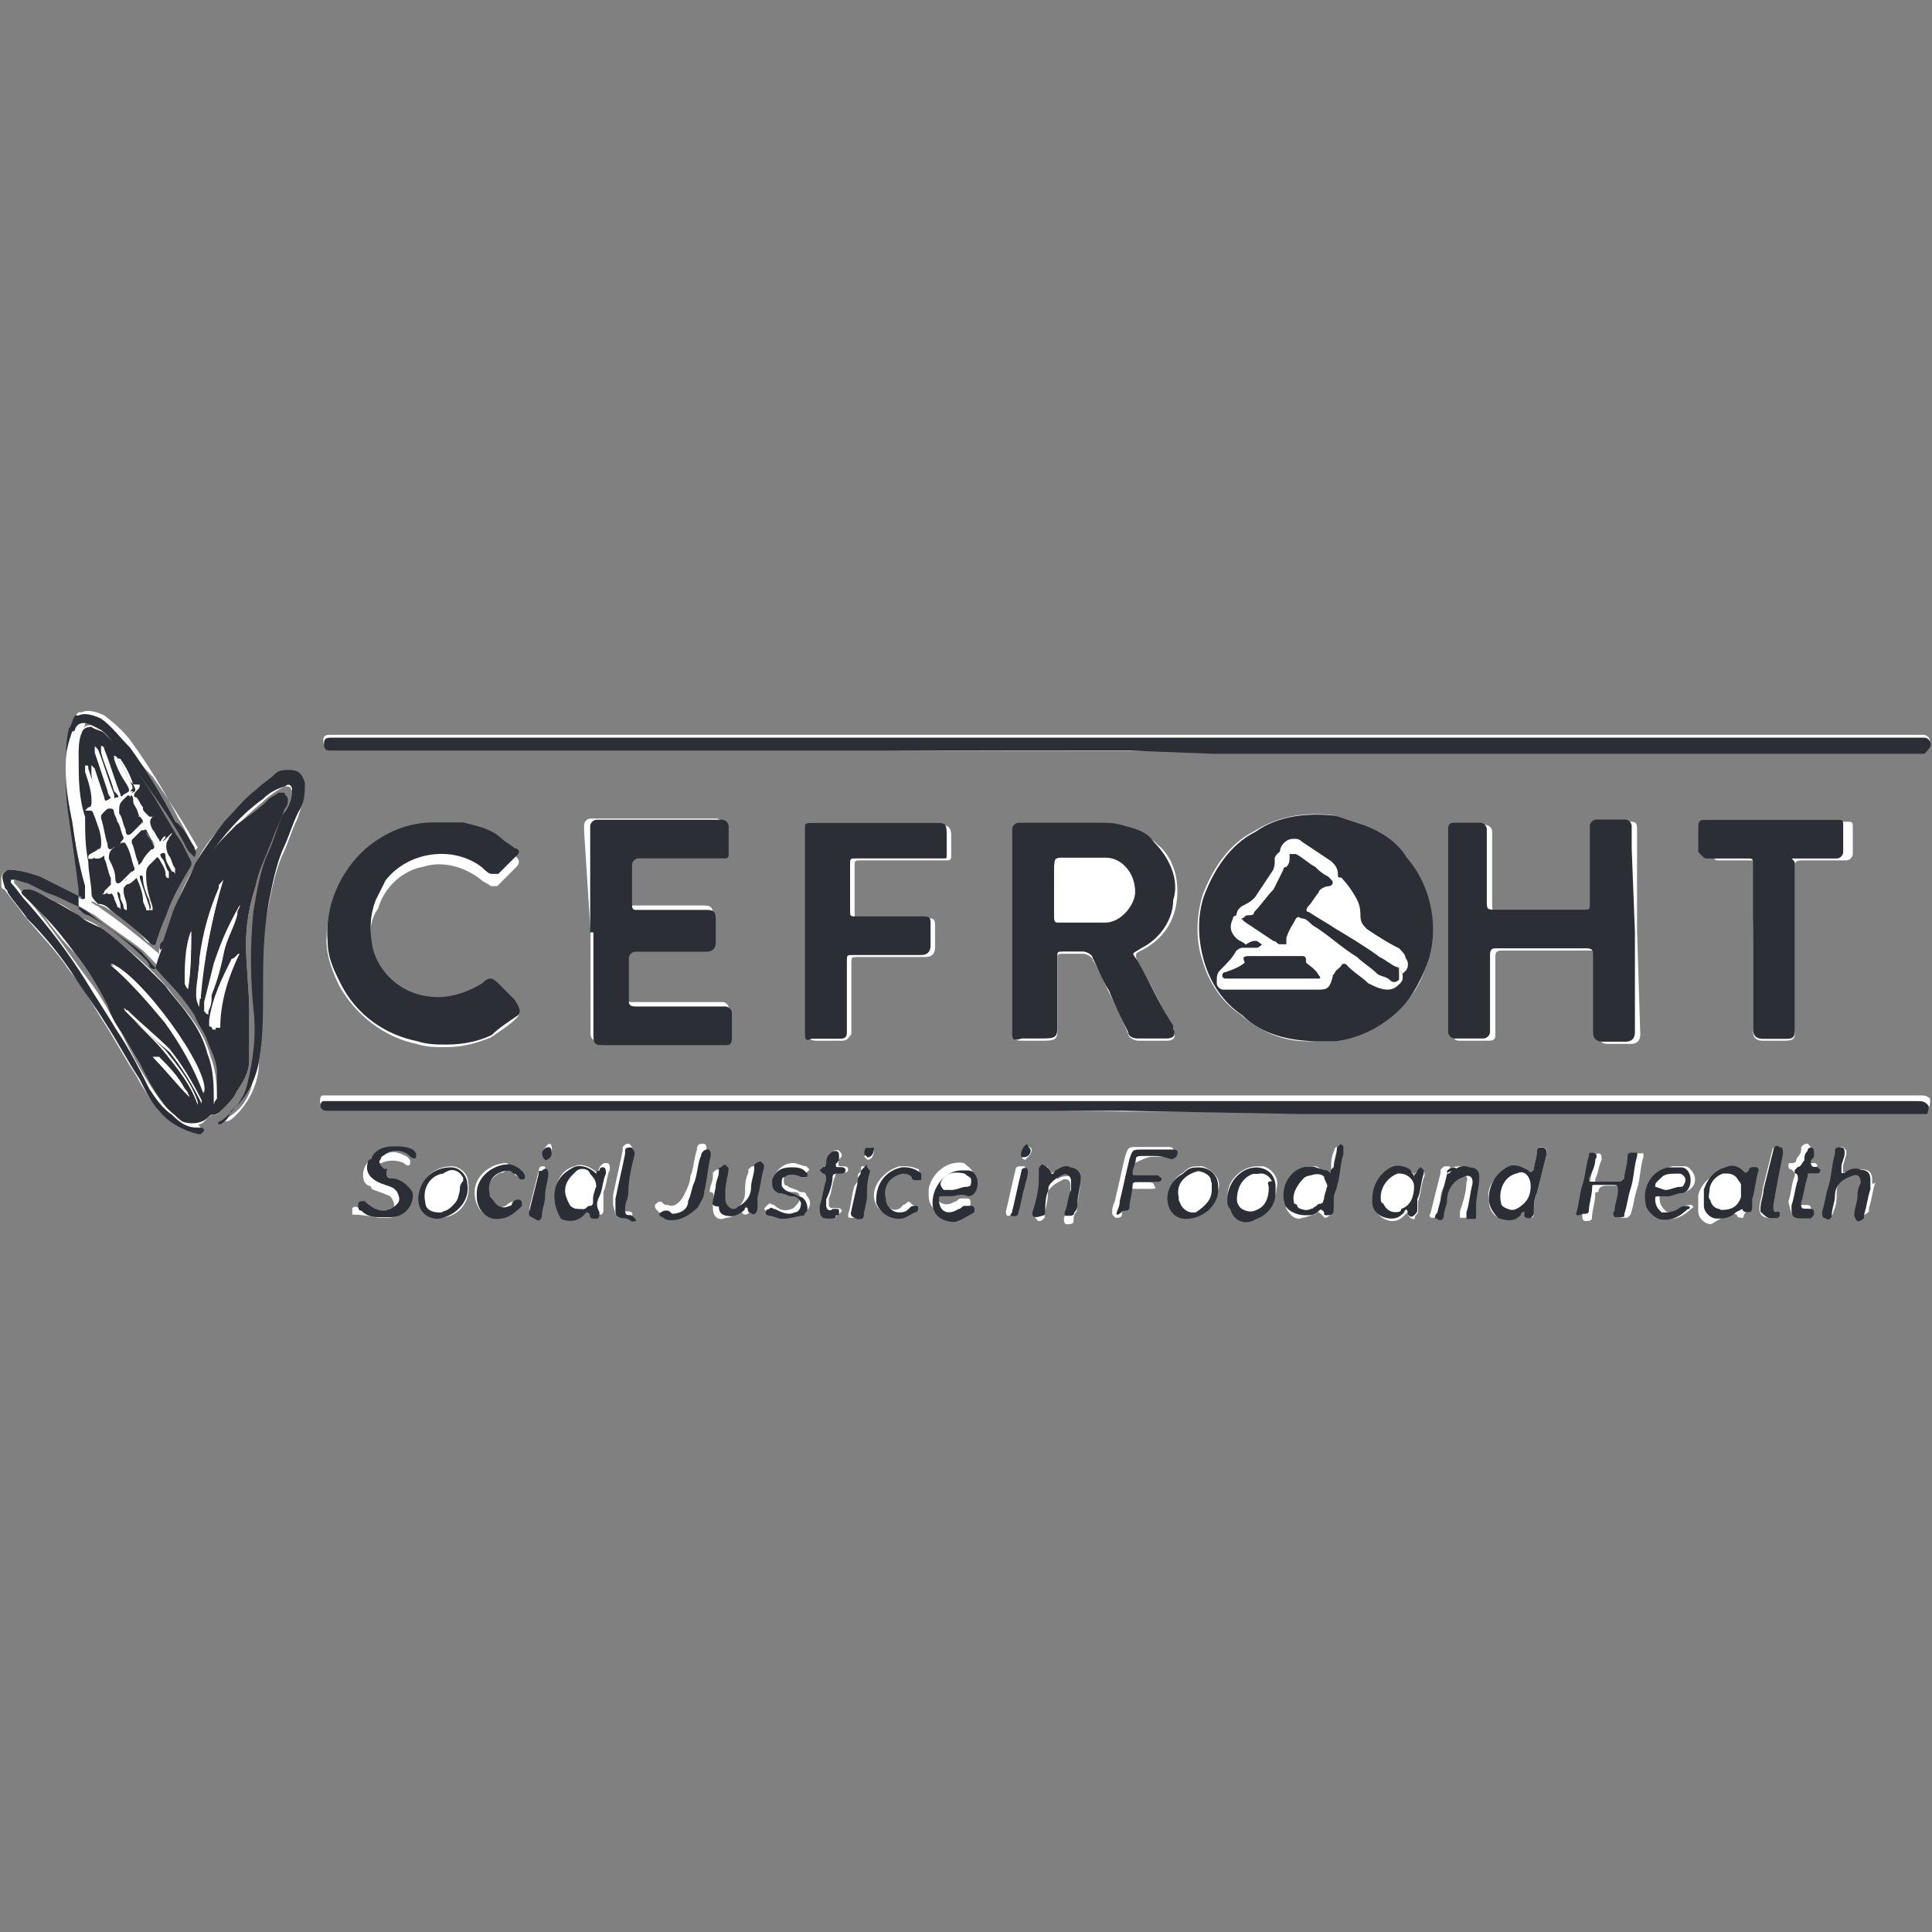 <?xml version="1.0" encoding="utf-8"?>
<!-- Generator: Adobe Illustrator 26.2.1, SVG Export Plug-In . SVG Version: 6.00 Build 0)  -->
<svg version="1.1" id="Capa_1" xmlns="http://www.w3.org/2000/svg" xmlns:xlink="http://www.w3.org/1999/xlink" x="0px" y="0px"
	 viewBox="0 0 60 60" style="enable-background:new 0 0 60 60;" xml:space="preserve">
<rect x="0" y="0" width="60" height="60" fill="#808080" stroke="none"/>
<style type="text/css">
	.st0{fill:#FFFFFF;}
	.st1{fill:#2B2E34;}
	.st2{fill:none;}
</style>
<g id="Grupo_1576" transform="translate(-0.154 19.588)">
	<g>
		<g id="Grupo_1575" transform="translate(0.154 -19.588)">
			<g id="Grupo_1505" transform="translate(0.04 0.02)">
				<path id="Trazado_37082" class="st0" d="M32,35.7c0-0.1-0.1-0.1-0.1-0.1c0,0,0,0,0,0c-0.1,0-0.2,0.1-0.2,0.3
					c0,0.1,0.1,0.1,0.1,0.1C31.9,35.9,32,35.8,32,35.7C32,35.7,32,35.7,32,35.7 M16.8,35.8c0,0.1,0,0.1,0.1,0.1c0,0,0,0,0,0
					c0.1,0,0.2-0.1,0.2-0.2c0-0.1,0-0.2-0.1-0.2C16.9,35.6,16.8,35.7,16.8,35.8 M27.1,35.7C27.1,35.7,27.1,35.6,27.1,35.7
					c-0.1-0.1-0.2-0.1-0.2,0c0,0.1-0.1,0.2-0.1,0.2c0,0,0.1,0.1,0.1,0.1C27,36,27.1,35.9,27.1,35.7 M31.8,36.3c0-0.1,0-0.1-0.1-0.1
					c-0.1,0-0.2,0-0.2,0.1c0,0,0,0,0,0c-0.1,0.4-0.2,0.9-0.3,1.3c0,0.1,0,0.2,0.2,0.1c0.1,0,0.1-0.1,0.1-0.1
					c0.1-0.3,0.1-0.5,0.2-0.8C31.8,36.7,31.8,36.5,31.8,36.3 M16.9,36.4c0-0.2,0-0.2-0.1-0.2c-0.1,0-0.1,0.1-0.1,0.1
					c-0.1,0.4-0.2,0.8-0.3,1.2c0,0.1,0,0.2,0.1,0.2c0.1,0,0.2,0,0.2-0.1c0-0.2,0.1-0.4,0.1-0.6C16.8,36.8,16.9,36.6,16.9,36.4
					 M26.9,36.3c0,0-0.1-0.1-0.1-0.1c-0.1,0-0.1,0-0.1,0.1c0,0.1-0.1,0.1-0.1,0.2c0,0.1,0,0.2-0.1,0.3c-0.1,0.3-0.1,0.6-0.2,0.9
					c0,0.1,0,0.1,0.1,0.1s0.2,0,0.2-0.1c0-0.2,0.1-0.4,0.1-0.6C26.8,36.9,26.9,36.6,26.9,36.3 M19.3,37.8c0.1,0,0.1,0,0.2,0
					c0.1,0,0.1-0.1,0.1-0.1c0-0.1-0.1-0.1-0.2-0.1c-0.1,0-0.2,0-0.1-0.2c0-0.2,0.1-0.3,0.1-0.5c0.1-0.4,0.2-0.8,0.2-1.2
					c0-0.1,0-0.1-0.1-0.2c-0.1,0-0.1,0-0.2,0.1c0,0,0,0.1,0,0.1c-0.1,0.5-0.2,0.9-0.3,1.4c0,0.1,0,0.2,0,0.3
					C19.1,37.8,19.1,37.8,19.3,37.8 M54.9,37.8c0.1,0,0.1,0,0.2,0c0.1,0,0.1-0.1,0.1-0.1c0-0.1-0.1-0.1-0.1-0.1
					c-0.2,0-0.2,0-0.1-0.2c0.1-0.5,0.2-1,0.3-1.6c0-0.1,0-0.2-0.1-0.2s-0.2,0-0.2,0.1c-0.1,0.4-0.2,0.8-0.3,1.2
					c0,0.2-0.1,0.4-0.1,0.6C54.6,37.7,54.7,37.8,54.9,37.8C54.8,37.8,54.9,37.8,54.9,37.8 M20.8,37.8c0.3,0,0.6-0.2,0.7-0.5
					c0.1-0.1,0.1-0.3,0.2-0.5c0.1-0.4,0.2-0.7,0.2-1.1c0-0.1,0-0.2-0.1-0.2c-0.1,0-0.2,0-0.2,0.2c-0.1,0.3-0.1,0.6-0.2,0.8
					c0,0.2-0.1,0.4-0.2,0.6c-0.1,0.2-0.3,0.4-0.5,0.3c-0.1,0-0.1,0-0.2-0.1c-0.1,0-0.1,0-0.2,0.1c0,0.1,0,0.1,0.1,0.2
					C20.6,37.8,20.7,37.8,20.8,37.8 M55.9,37.8c0.1,0,0.2,0,0.2-0.1c0.1,0,0.1-0.1,0.1-0.2c0-0.1-0.1-0.1-0.2-0.1
					c-0.2,0-0.2,0-0.2-0.2c0.1-0.3,0.1-0.5,0.2-0.8c0-0.1,0.1-0.1,0.1-0.1c0.1,0,0.1,0,0.2,0c0,0,0.1-0.1,0.1-0.1c0,0,0-0.1-0.1-0.1
					c0,0-0.1,0-0.1,0c-0.1,0-0.2,0-0.1-0.2c0-0.1,0-0.1,0.1-0.2c0-0.1,0-0.1-0.1-0.2c-0.1,0-0.1,0-0.2,0.1c0,0,0,0,0,0
					c0,0.1,0,0.2-0.1,0.3s0,0.2-0.2,0.2c-0.1,0-0.1,0-0.1,0.1c0,0,0,0.1,0.1,0.1c0.1,0.1,0.1,0.1,0.1,0.2c-0.1,0.2-0.1,0.5-0.2,0.8
					C55.6,37.7,55.6,37.8,55.9,37.8 M25.7,37.8c0.1,0,0.2,0,0.3-0.1c0,0,0.1-0.1,0.1-0.1c0-0.1-0.1-0.1-0.1-0.1c0,0,0,0-0.1,0
					c-0.1,0-0.2,0-0.2-0.1c0-0.1,0-0.1,0-0.2c0.1-0.2,0.1-0.5,0.2-0.7c0-0.1,0.1-0.2,0.2-0.1c0,0,0,0,0,0c0.1,0,0.2,0,0.2-0.1
					c0-0.1-0.1-0.1-0.2-0.1c-0.1,0-0.1,0-0.1-0.1c0-0.1,0-0.1,0.1-0.2c0-0.1,0-0.1-0.1-0.2c-0.1,0-0.2,0-0.2,0.1
					c0,0.1,0,0.2-0.1,0.3c0,0.1,0,0.1-0.1,0.1c0,0-0.1,0-0.1,0.1c0,0,0,0.1,0.1,0.1c0.1,0,0.1,0.1,0.1,0.2c0,0,0,0,0,0
					c-0.1,0.3-0.1,0.5-0.2,0.8S25.4,37.8,25.7,37.8 M15.4,37.8c0.2,0,0.5-0.1,0.6-0.3c0,0,0-0.1,0-0.1c0,0-0.1-0.1-0.1-0.1
					c-0.1,0-0.2,0.1-0.2,0.1c-0.1,0.1-0.4,0.1-0.5,0c0,0-0.1-0.1-0.1-0.1c-0.1-0.3,0-0.7,0.4-0.9c0.1,0,0.1,0,0.2-0.1
					c0.1,0,0.2,0,0.2,0.1c0,0,0.1,0.1,0.1,0.1c0.1,0,0.2,0,0.2,0s0-0.2-0.1-0.2c-0.1-0.1-0.3-0.1-0.4-0.2c-0.5,0-1,0.4-1,0.9
					C14.7,37.5,15,37.8,15.4,37.8C15.3,37.8,15.4,37.8,15.4,37.8 M28.1,36.2c-0.1,0-0.1,0-0.2,0c-0.4,0.1-0.8,0.5-0.8,0.9
					c0,0.3,0.2,0.6,0.6,0.6c0,0,0.1,0,0.1,0c0.2,0,0.4-0.1,0.5-0.2c0,0,0.1-0.1,0-0.1c0,0-0.1-0.1-0.1-0.1c-0.1,0-0.1,0.1-0.2,0.1
					c-0.1,0.2-0.4,0.2-0.5,0c-0.1-0.1-0.1-0.2-0.1-0.3c-0.1-0.4,0.2-0.7,0.5-0.8c0.1,0,0.2,0,0.3,0.1c0,0,0.1,0.1,0.1,0.1
					c0.1,0,0.1,0,0.2,0c0-0.1,0-0.1,0-0.2C28.5,36.3,28.3,36.2,28.1,36.2 M24.3,37.8c0.2,0,0.5-0.1,0.7-0.2c0.1-0.1,0.2-0.3,0-0.5
					c0-0.1-0.1-0.1-0.2-0.1c-0.1-0.1-0.3-0.1-0.4-0.2c-0.1,0-0.1-0.1-0.1-0.2c0,0,0,0,0,0c0-0.1,0.1-0.1,0.1-0.2
					c0.2-0.1,0.4-0.1,0.5,0c0,0,0.1,0.1,0.1,0c0,0,0.1-0.1,0.1-0.1c0,0-0.1-0.1-0.1-0.1c-0.1,0-0.3-0.1-0.4-0.1
					c-0.3,0-0.5,0.2-0.6,0.4c-0.1,0.2,0,0.3,0.2,0.4c0,0,0,0,0,0c0.1,0,0.2,0.1,0.4,0.1c0.1,0,0.2,0,0.2,0.2c0,0.1-0.1,0.2-0.2,0.3
					c-0.2,0.1-0.4,0.1-0.6-0.1c-0.1,0-0.1-0.1-0.2,0c0,0-0.1,0.1-0.1,0.1c0,0.1,0.1,0.1,0.1,0.1C24,37.8,24.1,37.8,24.3,37.8
					 M32.6,36.4C32.6,36.4,32.6,36.4,32.6,36.4c-0.1-0.2-0.1-0.2-0.2-0.2c-0.1,0-0.1,0.1-0.1,0.2c0,0.1,0,0.2,0,0.3
					c-0.1,0.3-0.2,0.7-0.2,1c0,0.1,0,0.1,0.1,0.2c0.1,0,0.1,0,0.2-0.1c0,0,0,0,0,0c0-0.2,0.1-0.5,0.1-0.7c0,0,0-0.1,0-0.1
					c0.1-0.2,0.3-0.3,0.5-0.4c0.1,0,0.2,0,0.2,0.2c0,0.1,0,0.2,0,0.3c0,0.2-0.1,0.5-0.2,0.7c0,0.1,0,0.2,0.1,0.2
					c0.1,0,0.2,0,0.2-0.1c0-0.1,0-0.2,0.1-0.3c0-0.3,0.1-0.6,0.1-0.8c0-0.1-0.1-0.3-0.2-0.3c0,0,0,0,0,0c-0.2,0-0.4,0-0.5,0.1
					C32.7,36.4,32.7,36.4,32.6,36.4 M45,36.4c0-0.1,0-0.1,0-0.1c0-0.1,0-0.1-0.1-0.1c-0.1,0-0.1,0-0.2,0.1c0,0,0,0.1,0,0.1
					c-0.1,0.4-0.2,0.8-0.3,1.2c0,0.1-0.1,0.1,0,0.2c0.1,0,0.2,0,0.2-0.1c0,0,0,0,0,0c0-0.2,0.1-0.3,0.1-0.5c0-0.3,0.2-0.6,0.5-0.7
					c0.2-0.1,0.4,0,0.3,0.2c0,0.3-0.1,0.6-0.2,0.9c0,0.1,0,0.1,0,0.2c0.1,0,0.1,0,0.2,0c0,0,0.1-0.1,0.1-0.1c0-0.1,0-0.2,0-0.3
					c0-0.3,0.1-0.6,0.1-0.9c0-0.2-0.1-0.3-0.3-0.3c-0.2,0-0.3,0-0.5,0.1C45.1,36.4,45,36.4,45,36.4 M22.1,37.4
					C22.1,37.4,22.1,37.4,22.1,37.4c0,0,0,0.1,0,0.1c0,0.3,0.2,0.4,0.4,0.3c0.2,0,0.3-0.1,0.4-0.2c0.1-0.1,0.1,0,0.1,0
					c0,0.1,0.1,0.1,0.1,0.1c0.1,0,0.2-0.1,0.2-0.2c0-0.1,0-0.2,0-0.2c0.1-0.3,0.1-0.6,0.2-0.9c0,0,0,0,0-0.1c0,0,0-0.1-0.1-0.1
					c-0.1,0-0.1,0-0.2,0.1c0,0,0,0.1,0,0.1c-0.1,0.2-0.1,0.4-0.1,0.6c0,0.3-0.2,0.5-0.4,0.6c-0.1,0.1-0.2,0.1-0.3,0
					c-0.1-0.1-0.1-0.2-0.1-0.3c0-0.1,0-0.1,0-0.2c0-0.2,0.1-0.5,0.1-0.7c0,0,0-0.1-0.1-0.1c-0.1,0-0.1,0-0.2,0.1c0,0,0,0.1,0,0.1
					c0,0.2-0.1,0.3-0.1,0.5C22.2,37,22.1,37.2,22.1,37.4 M35.8,35.9L35.8,35.9c0.1,0,0.3,0,0.4,0s0.2-0.1,0.2-0.2
					c0-0.1-0.1-0.1-0.2-0.1c-0.3,0-0.6,0-0.9,0c-0.3,0-0.3,0-0.4,0.3c-0.1,0.4-0.2,0.9-0.3,1.3c0,0.1-0.1,0.2-0.1,0.4
					c0,0.1,0,0.1,0.1,0.2c0.1,0,0.2,0,0.2-0.1c0-0.2,0.1-0.5,0.1-0.7c0-0.1,0.1-0.2,0.2-0.1c0.2,0,0.4,0,0.6,0c0.1,0,0.2,0,0.1-0.1
					c0-0.1-0.1-0.1-0.2-0.1c-0.2,0-0.4,0-0.6,0c-0.1,0-0.1,0-0.1-0.1c0-0.1,0.1-0.3,0.1-0.4c0-0.1,0.1-0.1,0.2-0.1
					C35.6,35.9,35.7,35.9,35.8,35.9 M37.2,36.2c-0.2,0-0.3,0-0.5,0.2c-0.4,0.2-0.5,0.7-0.4,1.1c0.1,0.2,0.3,0.3,0.5,0.3
					c0.5,0,0.9-0.4,1-0.9c0.1-0.3-0.2-0.6-0.5-0.7C37.3,36.2,37.2,36.2,37.2,36.2 M51.8,37.1c0.1,0,0.3-0.1,0.5-0.1
					c0.2-0.1,0.3-0.2,0.3-0.4c0-0.2-0.2-0.4-0.3-0.4c-0.1,0-0.2,0-0.4,0c-0.5,0.1-0.8,0.6-0.7,1.1c0,0.2,0.2,0.4,0.4,0.5
					c0.3,0.1,0.6,0,0.9-0.3c0.1,0,0-0.1,0-0.1c-0.1,0-0.2,0-0.3,0.1c-0.1,0.1-0.3,0.2-0.5,0.1c-0.1-0.1-0.2-0.2-0.2-0.4
					c0-0.1,0-0.1,0.1-0.1S51.6,37.1,51.8,37.1 M29.5,37.1c0.1,0,0.3,0,0.4-0.1c0.2-0.1,0.3-0.2,0.3-0.5c0-0.2-0.2-0.3-0.3-0.4
					c-0.5-0.1-1,0.3-1.1,0.8c0,0.1,0,0.1,0,0.2c0,0.4,0.3,0.6,0.7,0.6c0,0,0,0,0,0c0.2,0,0.4-0.1,0.6-0.3c0,0,0-0.1,0-0.1
					c0,0,0-0.1-0.1-0.1c-0.1,0-0.1,0-0.2,0c-0.1,0-0.1,0.1-0.2,0.1c-0.3,0.2-0.6,0-0.6-0.3c0-0.1,0-0.1,0.1-0.1S29.4,37.1,29.5,37.1
					 M13.6,37.8c0.6,0,1-0.5,0.9-1.1c0,0,0,0,0,0c0-0.3-0.3-0.5-0.5-0.5c-0.5,0-0.9,0.3-1,0.8C12.9,37.5,13.2,37.8,13.6,37.8
					 M39,36.2c-0.5,0-1,0.5-0.9,1c0,0.3,0.3,0.6,0.7,0.6c0.1,0,0.2,0,0.2-0.1c0.3-0.1,0.6-0.4,0.6-0.8c0.1-0.3-0.1-0.6-0.4-0.7
					C39.1,36.2,39.1,36.2,39,36.2 M58.1,36.7c0-0.1,0-0.1,0-0.1c0-0.2-0.1-0.3-0.3-0.3c-0.2,0-0.3,0-0.5,0.1c0,0-0.1,0-0.1,0
					c0,0,0-0.1,0-0.1c0,0,0,0,0-0.1c0-0.1,0.1-0.3,0.1-0.4c0-0.1,0-0.1-0.1-0.2c0,0,0,0,0,0c-0.1,0-0.1,0-0.2,0.1c0,0,0,0.1,0,0.1
					c-0.1,0.3-0.1,0.7-0.2,1c-0.1,0.3-0.1,0.5-0.2,0.8c0,0.1,0,0.1,0.1,0.2c0.1,0,0.2-0.1,0.2-0.2c0.1-0.2,0.1-0.4,0.1-0.6
					c0-0.3,0.2-0.5,0.5-0.6c0.2-0.1,0.3,0,0.3,0.2c0,0.1,0,0.2,0,0.4c0,0.2-0.1,0.4-0.1,0.6c0,0.1,0,0.1,0.1,0.1
					c0.1,0,0.1,0,0.2-0.1c0,0,0-0.1,0-0.1c0.1-0.3,0.1-0.5,0.2-0.8C58.1,36.8,58.1,36.7,58.1,36.7 M43.9,36.5c0-0.1-0.1-0.1-0.1-0.1
					c-0.2-0.2-0.4-0.2-0.6-0.1c-0.4,0.2-0.6,0.6-0.6,1c0,0.3,0.3,0.6,0.6,0.6c0.2,0,0.3-0.1,0.4-0.2c0.1-0.1,0.1-0.1,0.1,0
					s0.2,0.2,0.2,0.1c0-0.1,0.1-0.1,0.1-0.2c0-0.1,0-0.2,0-0.3c0.1-0.3,0.1-0.6,0.2-0.8c0,0,0-0.1,0-0.1c0,0-0.1-0.1-0.1-0.1
					c-0.1,0-0.1,0-0.1,0.1C43.9,36.4,43.9,36.4,43.9,36.5 M18.5,36.4C18.5,36.4,18.5,36.4,18.5,36.4C18.5,36.4,18.4,36.4,18.5,36.4
					c-0.2-0.2-0.5-0.3-0.7-0.2c-0.4,0.1-0.6,0.5-0.6,0.9c0,0.3,0.1,0.5,0.3,0.6c0.2,0.1,0.5,0.1,0.7-0.1c0,0,0.1,0,0.1-0.1
					c0,0,0,0.1,0.1,0.1c0,0.1,0.1,0.1,0.2,0.1c0,0,0,0,0,0c0.1,0,0.1-0.1,0.1-0.2c0,0,0,0,0,0c0-0.2,0-0.3,0-0.5
					c0.1-0.2,0.1-0.5,0.2-0.7c0-0.1,0-0.2-0.1-0.2s-0.1,0-0.2,0.1C18.5,36.4,18.5,36.4,18.5,36.4 M53.8,37.6c0,0,0,0.1,0.1,0.1
					c0,0.1,0.1,0.1,0.2,0.1c0,0,0,0,0,0c0,0,0-0.1,0.1-0.2c0,0,0,0,0,0c0-0.1,0-0.2,0-0.2c0.1-0.3,0.1-0.6,0.2-0.9
					c0-0.1,0-0.1-0.1-0.1c0,0,0,0,0,0c-0.1,0-0.1,0-0.2,0.1c0,0.1-0.1,0.1-0.2,0c-0.1-0.1-0.3-0.2-0.5-0.1c-0.3,0.1-0.6,0.3-0.7,0.7
					c0,0.2,0,0.3,0,0.5c0,0.2,0.2,0.4,0.4,0.4C53.4,37.8,53.7,37.7,53.8,37.6 M11.8,37.8c0.1,0,0.2,0,0.2,0c0.4,0,0.7-0.3,0.7-0.7
					c0-0.1-0.1-0.2-0.2-0.3c-0.1-0.1-0.2-0.1-0.4-0.2c-0.1-0.1-0.2-0.1-0.4-0.1c-0.1,0-0.2-0.1-0.1-0.2c0,0,0,0,0,0
					c0-0.1,0.1-0.2,0.2-0.2c0.2-0.1,0.5-0.1,0.7,0c0.1,0.1,0.2,0.1,0.2,0s0-0.1-0.1-0.2c-0.2-0.1-0.4-0.2-0.6-0.1
					c-0.3,0-0.6,0.2-0.7,0.4c-0.1,0.2-0.1,0.5,0.1,0.6c0,0,0.1,0,0.1,0.1c0.2,0.1,0.3,0.1,0.5,0.2c0.1,0,0.2,0.2,0.2,0.3
					c0,0,0,0.1-0.1,0.1c-0.1,0.1-0.2,0.1-0.4,0.2c-0.2,0-0.4,0-0.6-0.2c0,0-0.1-0.1-0.2,0c0,0,0,0,0,0c0,0.1,0,0.1,0,0.2
					c0,0,0,0,0,0C11.3,37.7,11.6,37.8,11.8,37.8 M40.8,36.2L40.8,36.2C40.7,36.2,40.7,36.2,40.8,36.2c-0.6,0.1-1,0.6-0.9,1.2
					c0,0,0,0.1,0,0.1c0.1,0.2,0.3,0.4,0.5,0.3c0.1,0,0.3-0.1,0.4-0.1c0.1-0.1,0.1-0.1,0.2,0c0,0,0.1,0.1,0.1,0.1
					c0.1,0,0.2-0.1,0.2-0.2c0-0.1,0-0.2,0-0.3c0-0.1,0.1-0.3,0.1-0.4c0.1-0.3,0.1-0.7,0.2-1c0-0.1,0-0.1,0-0.2c0,0,0-0.1-0.1-0.1
					c0,0-0.1,0-0.1,0.1c-0.1,0.2-0.1,0.4-0.1,0.6c0,0.1,0,0.1-0.1,0.2c-0.1,0-0.1,0-0.2-0.1C41,36.3,40.9,36.2,40.8,36.2 M47.3,37.6
					c0,0,0,0.1,0,0.1c0,0.1,0.1,0.1,0.2,0.1s0.1-0.1,0.1-0.2c0-0.2,0-0.4,0.1-0.6c0.1-0.4,0.2-0.8,0.3-1.2c0-0.1,0-0.2-0.2-0.2
					c-0.1,0-0.1,0.1-0.1,0.1c0,0.2-0.1,0.4-0.1,0.6c0,0.1-0.1,0.1-0.2,0.1c-0.1-0.2-0.4-0.2-0.6-0.1c-0.4,0.2-0.7,0.5-0.6,1
					c0,0.2,0.1,0.4,0.3,0.5c0.2,0.1,0.5,0.1,0.7-0.1C47.2,37.6,47.3,37.6,47.3,37.6 M49.9,36.8L49.9,36.8l0.3,0c0.2,0,0.2,0,0.2,0.2
					c0,0.2-0.1,0.4-0.1,0.6c0,0,0,0.1,0,0.2c0.1,0,0.1,0,0.2,0c0,0,0.1-0.1,0.1-0.1c0.1-0.3,0.1-0.5,0.2-0.8c0.1-0.3,0.1-0.7,0.2-1
					c0,0,0-0.1,0-0.1c0,0-0.1,0-0.2,0c0,0-0.1,0.1-0.1,0.1c-0.1,0.2-0.1,0.4-0.1,0.7c0,0.1-0.1,0.1-0.2,0.1c-0.3,0-0.6,0-0.8,0
					c-0.1,0-0.1,0-0.1-0.1c0.1-0.2,0.1-0.4,0.2-0.6c0-0.1,0-0.2-0.1-0.2c-0.1,0-0.1,0.1-0.1,0.1c-0.1,0.3-0.1,0.6-0.2,0.9
					c-0.1,0.3-0.1,0.6-0.2,0.9c0,0.1,0,0.2,0.1,0.2c0.1,0,0.2,0,0.2-0.1c0-0.2,0.1-0.5,0.1-0.7c0-0.1,0-0.1,0.1-0.1c0,0,0,0,0,0
					C49.6,36.8,49.8,36.8,49.9,36.8 M9.1,24.6L9.1,24.6c-0.1,0.2-0.1,0.5-0.2,0.7c-0.2,0.4-0.3,0.8-0.5,1.3
					c-0.2,0.6-0.4,1.1-0.4,1.7c-0.1,1-0.1,2,0,3c0.1,0.8,0,1.6-0.2,2.3c-0.1,0.5-0.4,0.9-0.8,1.1c0,0-0.1,0.1-0.1,0.1
					c0,0,0.1,0,0.1,0c0.1,0,0.2-0.1,0.3-0.2C7.7,34.2,8,33.6,8,33c0.1-0.7,0.1-1.3,0.1-2c-0.1-1,0-2,0.2-2.9c0.1-0.5,0.2-1,0.4-1.5
					c0.2-0.4,0.3-0.8,0.5-1.2c0.1-0.3,0.2-0.6,0.2-0.9C9.4,24,9.2,24,8.9,24c-0.1,0-0.3,0.1-0.4,0.1c-0.2,0.1-0.4,0.3-0.6,0.5
					c-0.3,0.3-0.6,0.6-1,1c-0.4,0.4-0.7,0.8-0.9,1.3c-0.3,0.5-0.5,1-0.7,1.5c-0.1,0.3-0.2,0.6-0.3,0.9c0,0.1-0.1,0.1-0.1,0.2
					c0,0,0,0.1,0,0.1c0,0,0.1,0,0.1-0.1c0-0.1,0-0.1,0.1-0.2c0.3-0.6,0.5-1.2,0.8-1.7c0.1-0.3,0.3-0.6,0.5-0.9
					c0.5-0.7,1.1-1.3,1.7-1.8c0.2-0.2,0.5-0.4,0.7-0.5c0.1,0,0.2,0,0.2,0.1L9.1,24.6 M2.8,22.5c-0.2,0-0.3,0.1-0.3,0.2
					c0,0.3-0.1,0.6-0.1,0.8c0,0.6,0,1.2,0.1,1.8c0,0.5,0.1,0.9,0.1,1.4c0,0.3,0.1,0.7,0.1,1c0,0.2,0.1,0.3,0.2,0.3
					c0.1,0.1,0.3,0.1,0.4,0.2c0.5,0.3,0.9,0.6,1.2,1c0.1,0.1,0.2,0.1,0.2-0.1c0.1-0.2,0.2-0.5,0.3-0.8c0.2-0.6,0.5-1.1,0.8-1.6
					c0,0,0-0.1,0-0.1c-0.1-0.2-0.2-0.4-0.3-0.6c-0.4-0.6-0.7-1.2-1.1-1.8c-0.3-0.6-0.8-1.1-1.3-1.6C3.1,22.7,3,22.6,2.8,22.5
					 M54.4,29.5L54.4,29.5V32c0,0.2,0.1,0.3,0.3,0.3c0.2,0,0.4,0,0.7,0c0.3,0,0.3-0.1,0.3-0.3c0-1.5,0-3.1,0-4.6c0-0.2,0-0.3,0-0.5
					c0-0.1,0-0.2,0.2-0.2c0.4,0,0.7,0,1.1,0c0.1,0,0.2,0,0.3,0c0.1,0,0.2-0.1,0.2-0.2c0,0,0,0,0,0c0-0.3,0-0.5,0-0.8
					c0-0.2,0-0.2-0.2-0.2c-0.3,0-0.6,0-0.9,0h-3.2c-0.2,0-0.2,0.1-0.2,0.2c0,0.3,0,0.5,0,0.8c0,0.1,0,0.1,0.1,0.1
					c0.1,0,0.1,0.1,0.2,0.1c0.4,0,0.8,0,1.2,0c0.2,0,0.2,0,0.2,0.2C54.4,27.7,54.4,28.6,54.4,29.5 M25,28.9L25,28.9l0,3.1
					c0,0.2,0.1,0.3,0.3,0.3c0.3,0,0.5,0,0.8,0c0.2,0,0.2-0.1,0.3-0.2c0-0.1,0-0.1,0-0.2c0-0.7,0-1.4,0-2c0-0.2,0-0.2,0.2-0.2h2.1
					c0.2,0,0.3-0.1,0.3-0.3c0-0.2,0-0.5,0-0.7c0-0.2-0.1-0.2-0.2-0.2h-2.1c-0.2,0-0.2,0-0.2-0.2c0-0.5,0-0.9,0-1.4
					c0-0.2,0-0.2,0.2-0.2c0.8,0,1.7,0,2.5,0c0.1,0,0.2,0,0.2,0c0.1,0,0.1-0.1,0.1-0.1c0-0.2,0-0.5,0-0.7c0-0.2-0.1-0.3-0.3-0.3
					c-0.4,0-0.8,0-1.2,0c-0.9,0-1.8,0-2.7,0c-0.1,0-0.1,0-0.2,0.1c0,0.1,0,0.2,0,0.3L25,28.9 M10.1,29.2c0,0.5,0.2,1,0.4,1.4
					c0.5,0.9,1.4,1.6,2.4,1.8c0.3,0.1,0.6,0.1,0.9,0.1c0.5,0,0.9-0.1,1.4-0.3c0.3-0.2,0.6-0.4,0.8-0.6c0.1-0.1,0.1-0.2,0-0.3
					c0,0,0,0,0,0c-0.2-0.2-0.3-0.4-0.5-0.5c-0.2-0.2-0.3-0.2-0.5,0c-0.5,0.4-1.1,0.5-1.7,0.4c-0.8-0.1-1.5-0.7-1.7-1.5
					c-0.2-0.5-0.2-1.1,0.1-1.5c0.2-0.7,0.8-1.2,1.4-1.3c0.6-0.2,1.3,0,1.8,0.4c0.1,0.1,0.2,0.1,0.3,0.2c0.1,0,0.1,0,0.2,0
					c0.2-0.2,0.4-0.4,0.6-0.6c0.1-0.1,0.1-0.2,0-0.3c0,0,0,0,0,0c-0.1-0.1-0.3-0.2-0.4-0.3c-0.4-0.3-0.8-0.4-1.2-0.5
					c-0.3-0.1-0.6-0.1-0.9,0c-0.8,0-1.5,0.3-2.1,0.9C10.5,27,10.1,28.1,10.1,29.2 M18.3,28.9L18.3,28.9c0,1,0,2.1,0,3.1
					c0,0.2,0,0.3,0.3,0.3c1.3,0,2.5,0,3.8,0c0.2,0,0.2-0.1,0.2-0.2c0-0.3,0-0.5,0-0.8c0-0.1-0.1-0.2-0.2-0.2c0,0,0,0,0,0
					c-0.1,0-0.1,0-0.2,0c-0.9,0-1.7,0-2.6,0c-0.1,0-0.2,0-0.2-0.2c0-0.4,0-0.9,0-1.3c0-0.1,0-0.2,0.2-0.2c0.4,0,0.8,0,1.3,0
					c0.3,0,0.6,0,0.9,0c0.2,0,0.3-0.1,0.3-0.3s0-0.4,0-0.6c0-0.3,0-0.4-0.3-0.4c-0.7,0-1.3,0-2,0c-0.1,0-0.1,0-0.2,0
					c-0.1,0-0.1-0.1-0.2-0.1c0,0,0,0,0,0c0-0.1,0-0.2,0-0.3c0-0.3,0-0.6,0-0.9c0-0.1,0-0.2,0.2-0.2c0.8,0,1.7,0,2.5,0
					c0.1,0,0.2,0,0.2,0c0.1,0,0.1-0.1,0.1-0.1c0-0.3,0-0.6,0-0.9c0-0.1-0.1-0.2-0.2-0.2c0,0,0,0,0,0l-3.9,0c-0.1,0-0.2,0.1-0.2,0.2
					c0,0,0,0,0,0c0,0.1,0,0.1,0,0.2L18.3,28.9 M34.9,34.5h5.4c3.5,0,7,0,10.5,0c2.9,0,5.8,0,8.7,0c0.1,0,0.1,0,0.2,0
					c0.1,0,0.2-0.1,0.2-0.3c0,0,0,0,0-0.1c-0.1-0.1-0.2-0.1-0.3-0.1c-0.6,0-1.1,0-1.6,0c-1.9,0-3.7,0-5.6,0c-2.1,0-4.1,0-6.2,0
					c-1.6,0-3.3,0-4.9,0c-2,0-4.1,0-6.1,0c-1.7,0-3.4,0-5,0c-2.1,0-4.2,0-6.3,0l-5.5,0c-2,0-3.9,0-5.9,0c-0.8,0-1.6,0-2.3,0
					c-0.1,0-0.1,0-0.2,0c-0.1,0-0.1,0.1-0.1,0.2c0,0,0,0,0,0c0,0.1,0.1,0.1,0.1,0.1c0,0,0,0,0,0c0.1,0,0.2,0,0.3,0h11.9L34.9,34.5
					 M35,23.3L35,23.3l2.6,0c4,0,7.9,0,11.9,0c3.4,0,6.7,0,10.1,0c0,0,0.1,0,0.1,0c0.1,0,0.2-0.1,0.2-0.3c0-0.1-0.1-0.2-0.2-0.2
					c-0.1,0-0.1,0-0.2,0l-4.8,0l-5.6,0c-1.9,0-3.8,0-5.6,0c-3.9,0-7.7,0-11.6,0c-1.8,0-3.6,0-5.5,0c-1.6,0-3.2,0-4.8,0
					c-2.2,0-4.3,0-6.5,0c-1.6,0-3.3,0-4.9,0c-0.2,0-0.2,0.1-0.2,0.2s0.1,0.2,0.2,0.2c0.4,0,0.8,0,1.2,0c1.7,0,3.4,0,5.1,0
					c1.5,0,3,0,4.6,0C25.7,23.3,30.4,23.3,35,23.3 M50.8,28.9L50.8,28.9v-2.5c0-0.2,0-0.4,0-0.7c0-0.2-0.1-0.2-0.2-0.2
					c-0.3,0-0.6,0-0.9,0c-0.1,0-0.2,0.1-0.2,0.2c0,0,0,0,0,0c0,0.1,0,0.2,0,0.3c0,0.7,0,1.4,0,2.1c0,0.2,0,0.2-0.2,0.2
					c-0.3,0-0.5,0-0.8,0c-0.6,0-1.3,0-1.9,0c-0.3,0-0.3,0-0.3-0.3c0-0.7,0-1.5,0-2.2c0-0.1-0.1-0.2-0.2-0.2c0,0,0,0,0,0
					c-0.3,0-0.6,0-0.8,0c-0.2,0-0.2,0.1-0.2,0.2c0,0,0,0.1,0,0.1c0,1.9,0,3.7,0,5.6c0,0.2,0,0.4,0,0.6c0,0.2,0.1,0.2,0.2,0.2
					c0.3,0,0.6,0,0.9,0c0.2,0,0.2-0.1,0.2-0.2c0-0.2,0-0.5,0-0.7c0-0.6,0-1.2,0-1.7c0-0.1,0-0.2,0.2-0.2c0.2,0,0.4,0,0.6,0
					c0.7,0,1.5,0,2.2,0c0.1,0,0.2,0.1,0.2,0.2c0,0.2,0,0.4,0,0.6c0,0.6,0,1.2,0,1.8c0,0.2,0.1,0.3,0.3,0.3c0.2,0,0.5,0,0.7,0
					s0.3-0.1,0.3-0.3L50.8,28.9 M31.4,28.9L31.4,28.9V32c0,0.2,0,0.3,0.3,0.3c0.2,0,0.4,0,0.7,0c0.4,0,0.4-0.1,0.4-0.4
					c0-0.7,0-1.4,0-2.1c0-0.2,0-0.2,0.2-0.2c0.2,0,0.4,0,0.6,0c0.1,0,0.3,0.1,0.3,0.2c0.2,0.3,0.3,0.6,0.5,1
					c0.2,0.4,0.4,0.8,0.6,1.3c0,0.1,0.2,0.2,0.3,0.2c0.3,0,0.6,0,0.9,0c0.2,0,0.3-0.1,0.2-0.3c0,0,0-0.1,0-0.1
					c-0.4-0.7-0.7-1.4-1.1-2c-0.1-0.3-0.1-0.3,0.1-0.4c0.6-0.3,1-0.8,1.1-1.5c0.1-0.7-0.1-1.4-0.6-1.8c-0.3-0.3-0.6-0.4-0.9-0.5
					c-0.3,0-0.5-0.1-0.8-0.1c-0.8,0-1.6,0-2.4,0c-0.1,0-0.2,0.1-0.3,0.2c0,0,0,0,0,0.1c0,0.1,0,0.1,0,0.2L31.4,28.9 M40.9,32.3
					c0.2,0,0.3,0,0.5,0c0.8-0.1,1.5-0.5,2-1c0.5-0.4,0.8-1,0.9-1.6c0.3-1.1,0-2.2-0.7-3.1c-0.3-0.4-0.8-0.8-1.3-1
					c-0.3-0.1-0.6-0.2-0.9-0.3c-0.9-0.1-1.7,0-2.5,0.5c-0.8,0.4-1.3,1.2-1.6,2c-0.2,0.7-0.2,1.4,0,2c0.2,0.7,0.6,1.3,1.2,1.7
					C39.2,32.1,40,32.4,40.9,32.3 M6,26.6L6,26.6c0-0.1,0-0.2,0-0.3c-0.2-0.3-0.3-0.6-0.5-0.9c-0.4-0.8-0.9-1.6-1.4-2.3
					c-0.2-0.3-0.5-0.6-0.9-0.9C3,22.1,2.7,22,2.5,22.1c0,0-0.1,0-0.1,0c-0.1,0.1-0.2,0.3-0.2,0.4C2,23,2,23.5,2,23.9
					c0,0.5,0.1,1.1,0.2,1.6c0.1,0.7,0.2,1.3,0.4,2c0,0.1,0,0.2,0,0.3c0,0.1,0,0.1-0.1,0.1c0,0-0.1,0-0.1-0.1
					c-0.4-0.2-0.8-0.4-1.2-0.6C0.9,27.1,0.6,27,0.3,27C0.1,27,0,27.1,0,27.3c0,0,0,0.1,0,0.1c0,0.1,0,0.2,0.1,0.2
					c0.2,0.3,0.4,0.5,0.6,0.8c0.5,0.6,1,1.1,1.4,1.7c0.4,0.5,0.7,1,1,1.5c0.4,0.6,0.7,1.2,1.1,1.8c0.2,0.4,0.5,0.8,0.7,1.1
					c0.3,0.3,0.6,0.5,1.1,0.6c0,0,0.1,0,0.1,0c0,0,0.1-0.1,0.1-0.1c0,0-0.1-0.1-0.1-0.1c0,0-0.1,0-0.1,0c-0.2,0-0.5-0.1-0.6-0.3
					c-0.3-0.2-0.5-0.5-0.7-0.8c-0.4-0.6-0.7-1.2-1-1.8c-0.3-0.5-0.6-1.1-1-1.6c-0.6-0.8-1.2-1.7-1.8-2.4c-0.2-0.2-0.3-0.4-0.5-0.6
					c0,0,0-0.1,0-0.1c0,0,0.1,0,0.1,0c0.1,0,0.3,0.1,0.4,0.1c0.2,0.1,0.4,0.2,0.6,0.3c0.2,0.1,0.5,0.2,0.7,0.3
					c0.2,0.1,0.5,0.3,0.7,0.4c0.5,0.4,1,0.7,1.5,1.1c0.3,0.3,0.6,0.6,0.9,1c0.3,0.3,0.5,0.6,0.8,1c0.2,0.2,0.3,0.5,0.4,0.8
					c0.2,0.3,0.3,0.7,0.3,1c0,0.3,0,0.5,0,0.8c0,0.1,0,0.1-0.1,0.2c0,0,0,0,0,0c0-0.5,0-1-0.2-1.5c-0.1-0.4-0.3-0.8-0.6-1.2
					c-0.2-0.3-0.5-0.6-0.7-0.9c-0.6-0.7-1.3-1.3-2-1.8c-0.2-0.2-0.4-0.3-0.7-0.4C2.2,28.3,2,28.1,1.7,28c-0.3-0.2-0.6-0.3-0.8-0.4
					c-0.1,0-0.1,0-0.2,0c-0.1,0.1,0,0.1,0,0.2c0.2,0.2,0.4,0.4,0.6,0.6c0.3,0.4,0.6,0.8,1,1.2c0.4,0.5,0.8,1.1,1,1.6
					c0.1,0.3,0.3,0.5,0.4,0.8c0.2,0.3,0.4,0.7,0.6,1c0.2,0.4,0.5,0.8,0.7,1.2c0.2,0.2,0.4,0.4,0.6,0.6c0.2,0.2,0.6,0.2,0.8-0.1
					c0,0,0.1-0.1,0.2-0.1c0.1,0,0.1,0,0.2-0.1c0.2-0.2,0.3-0.4,0.5-0.6c0.2-0.3,0.4-0.6,0.4-1c0-0.5,0-1,0-1.5
					c0-0.7-0.1-1.4-0.1-2.1c0-0.6,0.1-1.2,0.3-1.8C8,27,8.2,26.6,8.3,26.2c0.1-0.3,0.3-0.7,0.4-1c0-0.1,0.1-0.2,0.1-0.3
					c0-0.1,0-0.2-0.1-0.2c0,0-0.1,0-0.2,0c-0.1,0-0.2,0.1-0.3,0.2C8.1,25,8,25.1,7.8,25.3c-0.4,0.4-0.8,0.8-1.1,1.3
					c-0.2,0.3-0.4,0.7-0.6,1c-0.2,0.3-0.3,0.6-0.5,0.9c-0.2,0.4-0.3,0.8-0.4,1.2c0,0.1-0.1,0.1-0.2,0c0-0.1-0.1-0.1-0.1-0.1
					c-0.6-0.5-1.2-1-1.8-1.4c-0.1-0.1-0.2-0.1-0.3-0.2c0,0,0,0,0-0.1c0-0.2,0-0.4,0-0.5c-0.1-0.7-0.2-1.4-0.3-2.2
					c-0.1-0.6-0.1-1.1-0.1-1.7c0-0.3,0-0.7,0.2-1c0-0.2,0.2-0.3,0.4-0.2c0,0,0.1,0,0.1,0.1c0.3,0.1,0.5,0.4,0.7,0.6
					c0.3,0.4,0.6,0.8,0.9,1.1c0.5,0.7,1,1.5,1.4,2.2C5.9,26.5,6,26.5,6,26.6"/>
			</g>
			<g id="Grupo_1506" transform="translate(0.04 0.019)">
				<path id="Trazado_37083" class="st1" d="M4.7,32.8c0.4,0.4,0.7,0.8,1.1,1.2c0-0.1,0-0.1-0.1-0.2c-0.2-0.4-0.5-0.7-0.8-1
					C4.8,32.8,4.8,32.8,4.7,32.8 M5.8,30.7L5.8,30.7c0.1-0.6,0.1-1.3,0.1-1.9c0,0,0,0,0,0.1c-0.1,0.5-0.2,1.1-0.2,1.6
					C5.7,30.5,5.7,30.6,5.8,30.7 M7.4,29.6L7.4,29.6c-0.1,0-0.1,0.1-0.1,0.1c-0.3,0.6-0.5,1.2-0.7,1.9c0,0.1,0,0.1,0,0.2
					c0,0,0,0.1,0.1,0.1c0,0,0,0,0.1,0C6.8,31.2,7,30.4,7.4,29.6 M3.8,31.3C3.8,31.3,3.8,31.3,3.8,31.3c0.4,0.5,0.9,0.9,1.3,1.4
					c0.4,0.5,0.8,1,1,1.6c0,0,0-0.1,0-0.1c-0.2-0.6-0.6-1.1-1-1.6c-0.4-0.4-0.8-0.8-1.3-1.2C3.9,31.4,3.9,31.3,3.8,31.3 M7.4,28.1
					L7.4,28.1C7.4,28.1,7.4,28.1,7.4,28.1C7.3,28.1,7.3,28.1,7.4,28.1c-0.4,0.7-0.6,1.2-0.8,1.8c-0.1,0.4-0.2,0.8-0.3,1.2
					c0,0.1,0,0.2,0,0.3c0,0,0.1,0,0.1,0.1c0,0,0-0.1,0-0.1c0-0.2,0-0.3,0.1-0.5c0.1-0.5,0.2-0.9,0.4-1.4c0.1-0.4,0.3-0.7,0.4-1.1
					C7.3,28.3,7.4,28.2,7.4,28.1 M6.9,27.3L6.9,27.3c-0.1,0.1-0.1,0.2-0.1,0.2c-0.3,0.7-0.4,1.5-0.6,2.2c-0.1,0.4-0.1,0.7-0.1,1.1
					c0,0.1,0,0.2,0.1,0.2c0,0,0,0,0-0.1C6.3,29.8,6.5,28.6,6.9,27.3 M3.4,29.9c0.6,0.6,1.2,1.2,1.7,1.8c0.5,0.7,0.9,1.4,1.2,2.2
					C6.5,33.2,4.3,30.2,3.4,29.9 M6,26.6c-0.1-0.1-0.1-0.1-0.2-0.2c-0.4-0.8-0.9-1.5-1.4-2.2c-0.3-0.4-0.6-0.8-0.9-1.1
					c-0.2-0.3-0.4-0.5-0.7-0.6c-0.2-0.1-0.4-0.1-0.5,0.1c0,0,0,0.1-0.1,0.1c-0.1,0.3-0.2,0.6-0.2,1c0,0.6,0,1.1,0.1,1.7
					c0.1,0.7,0.2,1.4,0.3,2.2c0,0.2,0,0.4,0,0.5c0,0,0,0.1,0,0.1c0.1,0.1,0.2,0.2,0.3,0.2c0.7,0.4,1.3,0.9,1.8,1.4
					c0,0,0.1,0.1,0.1,0.2c0.1,0.1,0.2,0.1,0.2,0c0.1-0.4,0.3-0.8,0.4-1.2c0.1-0.3,0.3-0.6,0.4-0.9c0.2-0.3,0.4-0.7,0.6-1
					c0.3-0.5,0.7-0.9,1.1-1.3C8,25.1,8.1,25,8.3,24.8c0.1-0.1,0.2-0.1,0.3-0.2c0.1,0,0.2,0,0.2,0c0,0.1,0.1,0.1,0.1,0.2
					c0,0.1,0,0.2-0.1,0.3c-0.1,0.3-0.3,0.7-0.4,1C8.2,26.6,8,27,7.9,27.5c-0.2,0.6-0.3,1.2-0.3,1.8c0,0.7,0.1,1.4,0.1,2.1
					c0,0.5,0,1,0,1.5c0,0.4-0.2,0.7-0.4,1c-0.1,0.2-0.3,0.4-0.5,0.6c0,0-0.1,0.1-0.2,0.1c-0.1,0-0.1,0-0.2,0.1
					c-0.2,0.2-0.6,0.2-0.8,0.1c-0.2-0.2-0.4-0.3-0.6-0.6c-0.3-0.4-0.5-0.8-0.7-1.2c-0.2-0.3-0.4-0.7-0.6-1c-0.2-0.3-0.3-0.5-0.4-0.8
					c-0.3-0.6-0.6-1.1-1-1.6c-0.3-0.4-0.6-0.8-1-1.2c-0.2-0.2-0.4-0.4-0.6-0.6c-0.1-0.1-0.1-0.1,0-0.2c0,0,0.1,0,0.2,0
					c0.3,0.1,0.6,0.3,0.8,0.4c0.2,0.1,0.5,0.3,0.7,0.4c0.2,0.2,0.5,0.3,0.7,0.4c0.7,0.5,1.4,1.2,2,1.8c0.2,0.3,0.5,0.6,0.7,0.9
					c0.3,0.4,0.5,0.8,0.6,1.2c0.2,0.5,0.2,1,0.2,1.5c0,0,0,0,0,0.1c0,0,0-0.1,0.1-0.2c0-0.3,0-0.5,0-0.8c0-0.4-0.2-0.7-0.3-1
					c-0.1-0.3-0.3-0.5-0.4-0.8c-0.2-0.3-0.5-0.7-0.8-1c-0.3-0.3-0.6-0.7-0.9-1c-0.5-0.4-1-0.7-1.5-1.1c-0.2-0.2-0.5-0.3-0.7-0.4
					c-0.2-0.1-0.4-0.2-0.7-0.3c-0.2-0.1-0.4-0.2-0.6-0.3c-0.1,0-0.3-0.1-0.4-0.1c0,0-0.1,0-0.1,0c0,0,0,0.1,0,0.1
					c0.2,0.2,0.3,0.4,0.5,0.6c0.7,0.8,1.3,1.6,1.8,2.4c0.3,0.5,0.7,1.1,1,1.6c0.4,0.6,0.7,1.2,1,1.8c0.2,0.3,0.4,0.6,0.7,0.8
					C5.6,34.9,5.8,35,6.1,35c0,0,0.1,0,0.1,0c0,0,0.1,0,0.1,0.1c0,0-0.1,0.1-0.1,0.1c0,0-0.1,0-0.1,0c-0.4-0.1-0.8-0.3-1.1-0.6
					c-0.3-0.3-0.5-0.7-0.7-1.1c-0.4-0.6-0.7-1.2-1.1-1.8c-0.3-0.5-0.7-1-1-1.5c-0.4-0.6-0.9-1.2-1.4-1.7c-0.2-0.3-0.4-0.5-0.6-0.8
					c0-0.1-0.1-0.1-0.1-0.2C0,27.2,0,27.1,0.2,27c0,0,0.1,0,0.1,0c0.3,0,0.6,0.1,0.9,0.2c0.4,0.2,0.8,0.4,1.2,0.6c0,0,0.1,0,0.1,0.1
					c0.1,0,0.1,0,0.1-0.1c0-0.1,0-0.2,0-0.3c-0.2-0.7-0.3-1.3-0.4-2C2.1,25,2,24.5,2,24c0-0.5,0-1,0.1-1.4c0.1-0.1,0.1-0.3,0.2-0.4
					c0,0,0.1,0,0.1,0c0.2-0.1,0.5,0,0.7,0.1c0.3,0.2,0.6,0.6,0.9,0.9c0.5,0.7,1,1.5,1.4,2.3C5.7,25.7,5.8,26,6,26.3
					C6,26.4,6.1,26.4,6,26.6C6.1,26.5,6,26.6,6,26.6"/>
			</g>
			<g id="Grupo_1507" transform="translate(37.188 3.234)">
				<path id="Trazado_37084" class="st1" d="M2,26.1C2,26.1,2,26.1,2,26.1c-0.1,0.1-0.1,0.1-0.2,0.1c-0.1,0-0.2,0-0.4,0
					c-0.1,0-0.2,0.1-0.2,0.1c-0.1,0.2-0.3,0.4-0.5,0.6c-0.1,0.1-0.1,0.2-0.1,0.4c0,0.1,0.1,0.2,0.2,0.2c0.1,0,0.3,0,0.4,0h1.4
					c0.4,0,0.8,0,1.1,0c0.3,0,0.4,0,0.5-0.4c0-0.2,0.2-0.2,0.3-0.4c0,0,0.1,0,0.1,0c0,0,0.1,0.1,0.1,0.1c0.2,0.2,0.4,0.3,0.6,0.5
					c0.2,0.1,0.4,0.2,0.6,0.2c0.2,0,0.3-0.1,0.4-0.2c0.1-0.1,0.1-0.3,0-0.4c-0.1-0.1-0.1-0.2-0.2-0.3c-0.3-0.2-0.6-0.4-1-0.6
					c-0.2-0.1-0.3-0.2-0.2-0.4c0-0.2,0-0.4-0.1-0.5c-0.1-0.3-0.3-0.5-0.5-0.7c0,0-0.1-0.1-0.1-0.1c0-0.2-0.1-0.3-0.2-0.4
					c-0.3-0.2-0.6-0.4-0.9-0.6c-0.1-0.1-0.2-0.1-0.2-0.1c-0.2-0.1-0.4,0-0.5,0.2c0,0,0,0.1,0,0.1c0,0.1,0,0.2-0.1,0.4
					c-0.2,0.3-0.4,0.6-0.6,0.9c-0.1,0.2-0.3,0.3-0.5,0.4c0,0-0.1,0-0.1,0.1c-0.1,0.2-0.1,0.4,0.1,0.6c0.1,0.1,0.2,0.1,0.3,0.2
					C1.8,25.9,1.9,26,2,26.1 M3.7,29.1c-0.8,0-1.7-0.2-2.3-0.8c-0.6-0.4-1-1-1.2-1.7c-0.2-0.7-0.2-1.4,0-2c0.3-0.8,0.8-1.6,1.6-2
					c0.7-0.5,1.6-0.6,2.5-0.5c0.3,0.1,0.6,0.2,0.9,0.3c0.5,0.2,1,0.5,1.3,1c0.7,0.8,1,2,0.7,3.1c-0.2,0.6-0.5,1.2-0.9,1.6
					c-0.5,0.5-1.2,0.9-2,1C4,29.1,3.9,29.1,3.7,29.1"/>
			</g>
			<g id="Grupo_1508" transform="translate(31.435 3.451)">
				<path id="Trazado_37085" class="st1" d="M1.3,24.2L1.3,24.2c0,0.3,0,0.5,0,0.8c0,0.1,0,0.2,0.1,0.2c0.5,0,1,0,1.5,0
					c0.4,0,0.8-0.4,0.9-0.8c0.1-0.5-0.3-1-0.8-1.1c0,0-0.1,0-0.1,0c-0.5,0-1,0-1.4,0c-0.1,0-0.2,0-0.2,0.2
					C1.3,23.7,1.3,23.9,1.3,24.2 M0,25.5v-3c0-0.1,0-0.1,0-0.2c0-0.1,0.1-0.2,0.2-0.2c0,0,0,0,0.1,0c0.8,0,1.6,0,2.4,0
					c0.3,0,0.5,0,0.8,0.1c0.4,0.1,0.7,0.2,0.9,0.5c0.5,0.5,0.8,1.2,0.6,1.8C5,25.1,4.6,25.7,4,26c-0.3,0.2-0.3,0.1-0.1,0.4
					c0.4,0.7,0.7,1.4,1.1,2c0,0,0,0.1,0,0.1c0.1,0.2,0,0.3-0.2,0.3c-0.3,0-0.6,0-0.9,0c-0.2,0-0.3-0.1-0.3-0.2
					c-0.2-0.4-0.4-0.8-0.6-1.3c-0.2-0.3-0.3-0.6-0.5-1c0-0.1-0.2-0.2-0.3-0.2c-0.2,0-0.4,0-0.6,0c-0.2,0-0.2,0-0.2,0.2
					c0,0.7,0,1.4,0,2.1c0,0.3,0,0.4-0.4,0.4c-0.2,0-0.4,0-0.7,0C0,28.9,0,28.8,0,28.6L0,25.5L0,25.5z"/>
			</g>
			<g id="Grupo_1509" transform="translate(45.074 3.451)">
				<path id="Trazado_37086" class="st1" d="M5.7,25.5v3.1c0,0.2-0.1,0.3-0.3,0.3c-0.2,0-0.5,0-0.7,0c-0.2,0-0.3-0.1-0.3-0.3
					c0-0.6,0-1.2,0-1.8c0-0.2,0-0.4,0-0.6c0-0.1,0-0.2-0.2-0.2c-0.7,0-1.5,0-2.2,0c-0.2,0-0.4,0-0.6,0c-0.1,0-0.2,0-0.2,0.2
					c0,0.6,0,1.1,0,1.7c0,0.2,0,0.5,0,0.7c0,0.1-0.1,0.2-0.2,0.2c-0.3,0-0.6,0-0.9,0c-0.1,0-0.2-0.1-0.2-0.2c0-0.2,0-0.4,0-0.6
					c0-1.9,0-3.7,0-5.6c0,0,0-0.1,0-0.1c0-0.2,0.1-0.2,0.2-0.2c0.3,0,0.6,0,0.8,0c0.1,0,0.2,0.1,0.2,0.2c0,0,0,0,0,0
					c0,0.7,0,1.5,0,2.2c0,0.3,0,0.3,0.3,0.3c0.6,0,1.3,0,1.9,0c0.3,0,0.5,0,0.8,0c0.2,0,0.2,0,0.2-0.2c0-0.7,0-1.4,0-2.1
					c0-0.1,0-0.2,0-0.3c0-0.1,0.1-0.2,0.2-0.2c0,0,0,0,0,0c0.3,0,0.6,0,0.9,0c0.1,0,0.2,0.1,0.2,0.2c0,0.2,0,0.4,0,0.7L5.7,25.5
					L5.7,25.5"/>
			</g>
			<g id="Grupo_1510" transform="translate(10.163 0.809)">
				<path id="Trazado_37087" class="st1" d="M24.9,22.5H11c-1.5,0-3,0-4.6,0c-1.7,0-3.4,0-5.1,0c-0.4,0-0.8,0-1.2,0
					c-0.1,0-0.2,0-0.2-0.2c0-0.1,0-0.2,0.2-0.2c1.6,0,3.3,0,4.9,0c2.2,0,4.3,0,6.5,0c1.6,0,3.2,0,4.8,0c1.8,0,3.6,0,5.5,0l11.6,0
					l5.6,0c1.9,0,3.7,0,5.6,0c1.6,0,3.2,0,4.8,0c0.1,0,0.1,0,0.2,0c0.1,0,0.2,0.1,0.2,0.2c0,0.1-0.1,0.2-0.2,0.3c0,0-0.1,0-0.1,0
					c-3.4,0-6.7,0-10.1,0l-11.9,0L24.9,22.5L24.9,22.5"/>
			</g>
			<g id="Grupo_1511" transform="translate(9.957 11.996)">
				<path id="Trazado_37088" class="st1" d="M24.9,22.5H12.4H0.5c-0.1,0-0.2,0-0.3,0c-0.1,0-0.1,0-0.2-0.1c0,0,0,0,0,0
					c0-0.1,0-0.2,0.1-0.2c0,0,0,0,0,0c0,0,0.1,0,0.1,0c0.8,0,1.6,0,2.3,0c2,0,3.9,0,5.9,0l5.5,0c2.1,0,4.2,0,6.3,0c1.7,0,3.4,0,5,0
					c2,0,4.1,0,6.1,0c1.6,0,3.3,0,4.9,0c2.1,0,4.1,0,6.2,0c1.9,0,3.7,0,5.6,0c0.6,0,1.1,0,1.6,0c0.1,0,0.2,0,0.3,0.1
					c0.1,0.1,0,0.2,0,0.3c0,0,0,0-0.1,0c-0.1,0-0.1,0-0.2,0c-2.9,0-5.8,0-8.7,0c-3.5,0-7,0-10.5,0L24.9,22.5"/>
			</g>
			<g id="Grupo_1512" transform="translate(18.329 3.457)">
				<path id="Trazado_37089" class="st1" d="M0,25.5v-3.1c0-0.1,0-0.1,0-0.2c0-0.1,0.1-0.2,0.2-0.2c0,0,0,0,0,0c1.3,0,2.6,0,3.9,0
					c0.1,0,0.2,0.1,0.2,0.2c0,0.3,0,0.6,0,0.9c0,0.1-0.1,0.1-0.1,0.1c-0.1,0-0.2,0-0.2,0c-0.8,0-1.7,0-2.5,0c-0.1,0-0.2,0.1-0.2,0.2
					c0,0.3,0,0.6,0,0.9c0,0.1,0,0.2,0,0.3s0,0.2,0.1,0.2c0.1,0,0.1,0,0.2,0c0.7,0,1.3,0,2,0c0.3,0,0.3,0.1,0.3,0.4
					c0,0.2,0,0.4,0,0.6c0,0.2-0.1,0.3-0.3,0.3c-0.3,0-0.6,0-0.9,0c-0.4,0-0.8,0-1.3,0c-0.1,0-0.2,0.1-0.2,0.2c0,0.4,0,0.9,0,1.3
					c0,0.1,0,0.2,0.2,0.2c0.9,0,1.7,0,2.6,0c0.1,0,0.1,0,0.2,0c0.1,0,0.2,0.1,0.2,0.2c0,0,0,0,0,0c0,0.3,0,0.5,0,0.8
					c0,0.2-0.1,0.2-0.2,0.2c-1.3,0-2.5,0-3.8,0c-0.2,0-0.3,0-0.3-0.3V25.5z"/>
			</g>
			<g id="Grupo_1513" transform="translate(10.175 3.34)">
				<path id="Trazado_37090" class="st1" d="M0,25.9c-0.1-1.1,0.4-2.2,1.2-2.9c0.6-0.5,1.3-0.8,2.1-0.8c0.3,0,0.6,0,0.9,0
					c0.4,0.1,0.9,0.2,1.2,0.5c0.1,0.1,0.3,0.2,0.4,0.3C5.9,23,6,23.1,5.9,23.2c0,0,0,0,0,0c-0.2,0.2-0.4,0.4-0.6,0.6
					c-0.1,0-0.1,0-0.2,0c-0.1,0-0.2-0.1-0.3-0.2c-0.9-0.7-2.3-0.5-3,0.4c-0.1,0.2-0.2,0.4-0.3,0.6c-0.2,0.5-0.2,1-0.1,1.5
					c0.2,0.8,0.9,1.4,1.7,1.5c0.6,0.1,1.2-0.1,1.7-0.4c0.2-0.2,0.3-0.2,0.5,0s0.3,0.3,0.5,0.5C6,28,6,28.1,5.9,28.2c0,0,0,0,0,0
					c-0.3,0.2-0.6,0.4-0.8,0.6c-0.4,0.2-0.9,0.3-1.4,0.3c-0.3,0-0.6,0-0.9-0.1c-1-0.2-1.9-0.8-2.4-1.8C0.2,26.8,0,26.4,0,25.9"/>
			</g>
			<g id="Grupo_1514" transform="translate(25 3.459)">
				<path id="Trazado_37091" class="st1" d="M0,25.5v-3c0-0.1,0-0.2,0-0.3s0.1-0.1,0.2-0.1c0.9,0,1.8,0,2.7,0c0.4,0,0.8,0,1.2,0
					c0.2,0,0.3,0,0.3,0.3c0,0.2,0,0.5,0,0.7c0,0.1,0,0.1-0.1,0.1c-0.1,0-0.2,0-0.2,0c-0.8,0-1.7,0-2.5,0c-0.2,0-0.2,0-0.2,0.2
					c0,0.5,0,0.9,0,1.4c0,0.2,0,0.2,0.2,0.2h2.1c0.2,0,0.2,0.1,0.2,0.2c0,0.2,0,0.5,0,0.7c0,0.2-0.1,0.3-0.3,0.3c-0.7,0-1.4,0-2.1,0
					c-0.2,0-0.2,0-0.2,0.2c0,0.7,0,1.4,0,2c0,0.1,0,0.1,0,0.2c0,0.2-0.1,0.2-0.3,0.2c-0.3,0-0.5,0-0.8,0C0,28.9,0,28.8,0,28.6
					L0,25.5L0,25.5z"/>
			</g>
			<g id="Grupo_1515" transform="translate(52.742 3.462)">
				<path id="Trazado_37092" class="st1" d="M1.7,26c0-0.9,0-1.7,0-2.6c0-0.2,0-0.2-0.2-0.2c-0.4,0-0.8,0-1.2,0
					c-0.1,0-0.1,0-0.2-0.1c0,0-0.1-0.1-0.1-0.1c0-0.3,0-0.5,0-0.8c0-0.2,0.1-0.2,0.2-0.2h3.2c0.3,0,0.6,0,0.9,0c0.2,0,0.2,0,0.2,0.2
					c0,0.3,0,0.5,0,0.8c0,0.1-0.1,0.2-0.2,0.2c0,0,0,0,0,0c-0.1,0-0.2,0-0.3,0c-0.3,0-0.7,0-1.1,0C3,23.3,3,23.3,3,23.4
					c0,0.2,0,0.3,0,0.5c0,1.5,0,3.1,0,4.6c0,0.3-0.1,0.3-0.3,0.3c-0.2,0-0.4,0-0.7,0c-0.2,0-0.3-0.1-0.3-0.3
					C1.7,27.7,1.7,26.9,1.7,26L1.7,26"/>
			</g>
			<g id="Grupo_1516" transform="translate(2.443 0.472)">
				<path id="Trazado_37093" class="st1" d="M1.1,23L1.1,23c0,0.1,0,0.1,0,0.1c0.1,0.3,0.2,0.5,0.4,0.8c0.1,0.2,0.1,0.2-0.1,0.3
					c0,0,0,0-0.1,0.1c-0.1,0.1-0.2,0.1-0.2-0.1c-0.2-0.5-0.3-0.9-0.5-1.4c0,0,0,0-0.1-0.1c0,0,0,0.1,0,0.1c0,0,0,0.1,0,0.1l0.4,1.2
					c0,0.1,0.1,0.2,0.1,0.2s-0.1,0.1-0.2,0.1c0,0,0,0,0,0c-0.1,0.1-0.2,0.1-0.2-0.1c-0.1-0.3-0.2-0.6-0.3-0.9c0-0.1,0-0.1-0.1-0.1
					c0,0,0,0,0,0c0,0.1,0,0.2,0,0.2c0.1,0.3,0.2,0.6,0.2,0.9c0,0.1,0,0.2-0.1,0.2c0,0-0.1,0.1-0.1,0.1c0.3,0,0.2,0,0.3,0.2
					c0.1,0.3,0.2,0.5,0.2,0.8c0,0.1,0,0.2-0.1,0.2c-0.1,0.1-0.2,0.1-0.3,0.2c0,0,0,0.1,0,0.1c0,0,0.1,0,0.1,0c0.1,0,0.1-0.1,0.2-0.1
					c0.1-0.1,0.2-0.1,0.2,0.1c0.1,0.2,0.1,0.4,0.2,0.6c0,0.1,0,0.1,0,0.2c-0.1,0.1-0.1,0.1-0.2,0.2c0,0,0,0.1-0.1,0.1
					c0,0,0.1,0,0.1,0c0,0,0,0,0,0c0.2-0.1,0.2-0.1,0.3,0.1c0,0.1,0.1,0.2,0.1,0.3c0,0,0.1,0,0.1,0.1c0,0,0-0.1,0-0.1
					c0-0.2-0.1-0.3-0.1-0.5c0-0.1,0-0.2,0.1-0.2c0.1-0.1,0.2-0.2,0.3-0.2c0.1-0.1,0.1-0.1,0.2,0c0.1,0.2,0.2,0.5,0.2,0.7
					c0,0.1,0.1,0.2,0.1,0.3l0.1,0c0,0,0-0.1,0-0.1c-0.1-0.3-0.2-0.6-0.3-0.9c0-0.1,0-0.2,0.1-0.3c0.1-0.1,0.2-0.2,0.3-0.3
					c0.1-0.1,0.1-0.1,0.2,0c0.1,0.2,0.2,0.3,0.2,0.5c0,0,0,0.1,0.1,0.1l0,0c0-0.1,0-0.1,0-0.2c-0.1-0.1-0.1-0.3-0.2-0.4
					c-0.1-0.1-0.1-0.3,0-0.5c0-0.1,0.1-0.1,0.1-0.2l0,0c-0.1,0-0.1,0.1-0.2,0.2c-0.1,0.1-0.1,0.1-0.2,0c-0.1-0.1-0.1-0.2-0.2-0.3
					c-0.1-0.1-0.1-0.2,0.1-0.3c0,0,0-0.1,0-0.1c0,0-0.1,0-0.1,0.1c0,0-0.1,0.1-0.1,0c0,0-0.1-0.1-0.1-0.1c0-0.1,0-0.1-0.1-0.2
					c-0.1-0.1-0.1-0.2-0.2-0.3c0-0.1-0.1-0.2,0-0.2c0,0,0-0.1,0.1-0.2c-0.1,0-0.1,0-0.1,0C1.7,24,1.7,24,1.6,23.8
					c-0.1-0.2-0.2-0.4-0.3-0.6C1.2,23.1,1.2,23,1.1,23 M0.4,22.1c0.1,0.1,0.3,0.1,0.4,0.2c0.5,0.5,0.9,1,1.3,1.6
					c0.4,0.6,0.7,1.2,1.1,1.8c0.1,0.2,0.2,0.4,0.3,0.6c0,0,0,0.1,0,0.1c-0.3,0.5-0.6,1-0.8,1.6c-0.1,0.2-0.2,0.5-0.3,0.8
					c0,0.1-0.1,0.1-0.2,0c-0.4-0.4-0.8-0.7-1.2-1c-0.1-0.1-0.2-0.2-0.4-0.2c-0.1-0.1-0.2-0.2-0.2-0.3c0-0.3-0.1-0.7-0.1-1
					c-0.1-0.5-0.1-0.9-0.1-1.4C0,24.3,0,23.7,0,23.1c0-0.3,0-0.6,0.1-0.8C0.1,22.2,0.2,22.1,0.4,22.1"/>
			</g>
			<g id="Grupo_1517" transform="translate(4.969 1.911)">
				<path id="Trazado_37094" class="st1" d="M4.1,22.7c0,0,0-0.1,0-0.1c0-0.1-0.1-0.2-0.2-0.1c-0.3,0.1-0.5,0.2-0.7,0.4
					C2.5,23.4,2,24,1.5,24.7C1.3,25,1.1,25.3,1,25.6c-0.3,0.6-0.5,1.1-0.8,1.7c0,0.1,0,0.1-0.1,0.2c0,0-0.1,0.1-0.1,0.1
					c0,0,0-0.1,0-0.1c0-0.1,0-0.1,0.1-0.2c0.1-0.3,0.2-0.6,0.3-0.9c0.2-0.5,0.5-1,0.7-1.5c0.3-0.5,0.6-0.9,0.9-1.3
					c0.3-0.3,0.6-0.7,1-1c0.2-0.2,0.4-0.3,0.6-0.5c0.1-0.1,0.3-0.1,0.4-0.1c0.3,0,0.4,0.1,0.5,0.4c0,0.3,0,0.6-0.2,0.9
					c-0.2,0.4-0.3,0.8-0.5,1.2c-0.2,0.5-0.3,1-0.4,1.5c-0.2,1-0.2,2-0.2,2.9c0,0.7,0,1.3-0.1,2c-0.1,0.7-0.4,1.3-0.9,1.7
					C2.1,32.9,2,32.9,1.9,33c0,0-0.1,0-0.1,0c0,0,0-0.1,0.1-0.1c0.4-0.3,0.7-0.7,0.8-1.1C2.9,31,3,30.2,2.9,29.4c-0.1-1-0.1-2,0-3
					c0.1-0.6,0.2-1.2,0.4-1.7c0.2-0.4,0.3-0.8,0.5-1.3C4,23.2,4.1,22.9,4.1,22.7L4.1,22.7"/>
			</g>
			<g id="Grupo_1518" transform="translate(48.945 13.598)">
				<path id="Trazado_37095" class="st1" d="M1.1,23.2c-0.2,0-0.3,0-0.5,0c-0.1,0-0.1,0-0.1,0.1c0,0,0,0,0,0c0,0.2-0.1,0.5-0.1,0.7
					c0,0.1-0.1,0.1-0.2,0.1C0,24.2,0,24.1,0,24.1c0.1-0.3,0.1-0.6,0.2-0.9s0.1-0.6,0.2-0.9c0-0.1,0-0.1,0.1-0.1
					c0.1,0,0.2,0.1,0.1,0.2c0,0.2-0.1,0.4-0.2,0.6c0,0.1,0,0.1,0.1,0.1c0.3,0,0.6,0,0.8,0c0.1,0,0.1,0,0.2-0.1
					c0-0.2,0.1-0.4,0.1-0.7c0,0,0-0.1,0.1-0.1c0,0,0.1,0,0.2,0c0,0,0,0.1,0,0.1c-0.1,0.3-0.1,0.7-0.2,1c-0.1,0.3-0.1,0.5-0.2,0.8
					c0,0.1,0,0.1-0.1,0.1c-0.1,0-0.1,0-0.2,0c0,0-0.1-0.1,0-0.2c0-0.2,0.1-0.4,0.1-0.6c0-0.2,0-0.2-0.2-0.2L1.1,23.2L1.1,23.2"/>
			</g>
			<g id="Grupo_1519" transform="translate(46.236 13.532)">
				<path id="Trazado_37096" class="st1" d="M1.3,23.3c0-0.3-0.2-0.5-0.4-0.4c-0.4,0.1-0.6,0.5-0.5,0.9c0,0,0,0,0,0
					c0.1,0.2,0.3,0.3,0.4,0.2C1.1,23.9,1.3,23.7,1.3,23.3 M1.1,24.1c-0.1,0-0.1,0.1-0.1,0.1c-0.2,0.2-0.4,0.2-0.7,0.1
					C0.1,24.1,0,23.9,0,23.7c0-0.4,0.2-0.8,0.6-1c0.2-0.1,0.4,0,0.6,0.1c0.1,0.1,0.1,0.1,0.2,0c0-0.2,0.1-0.4,0.1-0.6
					c0-0.1,0.1-0.1,0.1-0.1c0.1,0,0.2,0,0.2,0.2c-0.1,0.4-0.2,0.8-0.3,1.2c-0.1,0.2-0.1,0.4-0.1,0.6c0,0.1,0,0.1-0.1,0.2
					c0,0,0,0,0,0c-0.1,0-0.2,0-0.2-0.1C1.1,24.1,1.1,24.1,1.1,24.1"/>
			</g>
			<g id="Grupo_1520" transform="translate(39.92 13.54)">
				<path id="Trazado_37097" class="st1" d="M1.3,23.3c0-0.1-0.1-0.2-0.1-0.3c-0.1-0.1-0.3-0.1-0.5,0c-0.3,0.2-0.4,0.5-0.3,0.8
					C0.4,24,0.6,24.1,0.8,24c0,0,0.1,0,0.1-0.1c0.1,0,0.1-0.1,0.2-0.1c0,0,0.1-0.1,0.1-0.1C1.2,23.6,1.2,23.5,1.3,23.3 M0.9,22.7
					l0.3,0.1c0.1,0,0.1,0,0.2,0.1c0-0.1,0-0.1,0.1-0.2c0-0.2,0.1-0.4,0.1-0.6c0,0,0.1-0.1,0.1-0.1c0,0,0.1,0,0.1,0.1
					c0,0.1,0,0.1,0,0.2c-0.1,0.3-0.1,0.7-0.2,1c0,0.1-0.1,0.2-0.1,0.4c0,0.1,0,0.2,0,0.3c0,0.1,0,0.2-0.2,0.2c-0.1,0-0.1,0-0.1-0.1
					c-0.1-0.1-0.1-0.1-0.2,0c-0.1,0.1-0.2,0.1-0.4,0.1c-0.2,0-0.5-0.1-0.6-0.3c-0.2-0.5,0.1-1.1,0.6-1.2C0.7,22.7,0.8,22.7,0.9,22.7
					C0.8,22.7,0.8,22.7,0.9,22.7C0.9,22.7,0.9,22.7,0.9,22.7"/>
			</g>
			<g id="Grupo_1521" transform="translate(11.124 13.601)">
				<path id="Trazado_37098" class="st1" d="M0.7,24.2c-0.2,0-0.4,0-0.6-0.2C0,24,0,23.9,0,23.8c0,0,0,0,0,0c0-0.1,0.1-0.1,0.2-0.1
					c0,0,0,0,0,0C0.4,23.9,0.6,24,0.8,24c0.1,0,0.3-0.1,0.4-0.2c0.1-0.1,0.1-0.2,0-0.4c0,0-0.1-0.1-0.1-0.1
					c-0.2-0.1-0.3-0.1-0.5-0.2c-0.2-0.1-0.4-0.3-0.3-0.6c0,0,0-0.1,0.1-0.1c0.1-0.3,0.4-0.4,0.7-0.4c0.2,0,0.4,0,0.6,0.1
					c0.1,0.1,0.1,0.1,0.1,0.2s-0.1,0.1-0.2,0c-0.2-0.2-0.5-0.2-0.7-0.1c-0.1,0.1-0.2,0.1-0.2,0.2c-0.1,0.1,0,0.2,0.1,0.3
					c0,0,0,0,0.1,0C0.8,23,1,23,1.1,23s0.3,0.1,0.4,0.2c0.1,0.1,0.2,0.2,0.2,0.3c0,0.4-0.3,0.7-0.7,0.7C0.8,24.2,0.8,24.2,0.7,24.2"
					/>
			</g>
			<g id="Grupo_1522" transform="translate(52.815 14.144)">
				<path id="Trazado_37099" class="st1" d="M0.3,23c0,0,0,0.1,0,0.1c0,0.1,0.1,0.3,0.3,0.3c0.3,0,0.5-0.2,0.6-0.4
					c0-0.1,0-0.2,0-0.3c0-0.2-0.1-0.4-0.4-0.4c0,0-0.1,0-0.1,0C0.4,22.4,0.2,22.7,0.3,23 M1.1,23.5c-0.2,0.2-0.4,0.2-0.6,0.2
					c-0.2,0-0.4-0.2-0.4-0.4c0-0.2,0-0.3,0-0.5c0.1-0.3,0.3-0.6,0.7-0.7c0.2-0.1,0.4,0,0.5,0.1c0.1,0.1,0.1,0.1,0.2,0
					c0-0.1,0.1-0.1,0.2-0.1c0.1,0,0.1,0.1,0.1,0.1c0,0,0,0,0,0c-0.1,0.3-0.1,0.6-0.2,0.9c0,0.1,0,0.2,0,0.2c0,0,0,0,0,0
					c0,0.1,0,0.2-0.1,0.2c-0.1,0-0.2,0-0.2-0.1c0,0,0,0,0,0C1.1,23.5,1.1,23.5,1.1,23.5"/>
			</g>
			<g id="Grupo_1523" transform="translate(17.217 14.15)">
				<path id="Trazado_37100" class="st1" d="M1.3,22.7c0-0.2-0.1-0.3-0.2-0.4c-0.1-0.1-0.3-0.1-0.4,0c0,0-0.1,0.1-0.1,0.1
					c-0.3,0.2-0.3,0.6-0.1,0.9c0,0,0,0,0,0c0.1,0.1,0.3,0.1,0.4,0.1c0.1,0,0.1-0.1,0.2-0.1c0.1,0,0.1-0.1,0.1-0.1
					C1.2,23,1.2,22.9,1.3,22.7 M1.3,22.3c0,0,0-0.1,0.1-0.1c0-0.1,0.1-0.1,0.1-0.1c0.1,0,0.1,0.1,0.1,0.2c-0.1,0.2-0.1,0.5-0.2,0.7
					c-0.1,0.2-0.1,0.3,0,0.5c0,0.1,0,0.2-0.1,0.2c0,0,0,0,0,0c-0.1,0-0.2,0-0.2-0.1c0,0,0,0,0,0c0,0,0-0.1-0.1-0.1
					c0,0-0.1,0.1-0.1,0.1c-0.2,0.2-0.5,0.2-0.7,0.1C0.1,23.5,0,23.3,0,23c0-0.4,0.2-0.7,0.6-0.9C0.8,22,1.1,22.1,1.3,22.3
					C1.3,22.3,1.3,22.3,1.3,22.3C1.3,22.3,1.3,22.3,1.3,22.3"/>
			</g>
			<g id="Grupo_1524" transform="translate(42.616 14.144)">
				<path id="Trazado_37101" class="st1" d="M0.3,23C0.3,23,0.3,23,0.3,23c0,0.3,0.2,0.5,0.4,0.5c0.1,0,0.2,0,0.2-0.1
					c0.3-0.1,0.4-0.4,0.4-0.7c0-0.2-0.2-0.4-0.5-0.4c0,0,0,0,0,0C0.5,22.4,0.3,22.7,0.3,23 M1.3,22.4c0-0.1,0.1-0.1,0.1-0.2
					c0,0,0.1-0.1,0.1-0.1c0,0,0.1,0.1,0.1,0.1c0,0,0,0.1,0,0.1c-0.1,0.3-0.1,0.6-0.2,0.8c0,0.1,0,0.2,0,0.3c0,0.1,0,0.1-0.1,0.2
					c-0.1,0.1-0.2,0-0.2-0.1c0-0.1-0.1-0.1-0.1,0c-0.1,0.1-0.2,0.2-0.4,0.2c-0.3,0-0.6-0.2-0.6-0.5c0,0,0-0.1,0-0.1
					c0-0.4,0.2-0.8,0.6-1c0.2-0.1,0.5,0,0.6,0.1C1.2,22.3,1.3,22.3,1.3,22.4"/>
			</g>
			<g id="Grupo_1525" transform="translate(56.587 13.531)">
				<path id="Trazado_37102" class="st1" d="M1.5,23.2c0,0,0,0.1,0,0.2c-0.1,0.3-0.1,0.5-0.2,0.8c0,0,0,0.1,0,0.1
					c0,0-0.1,0.1-0.2,0.1C1,24.3,1,24.2,1,24.2c0-0.2,0.1-0.4,0.1-0.6c0-0.1,0-0.2,0.1-0.4c0-0.2-0.1-0.3-0.3-0.2
					c-0.3,0.1-0.5,0.3-0.5,0.6c0,0.2-0.1,0.4-0.1,0.6c0,0.1-0.1,0.2-0.2,0.1C0,24.3,0,24.2,0,24.1c0.1-0.3,0.1-0.5,0.2-0.8
					c0.1-0.3,0.1-0.7,0.2-1c0-0.1,0-0.1,0-0.1c0-0.1,0.1-0.1,0.2-0.1c0.1,0,0.1,0.1,0.1,0.2c0,0,0,0,0,0c0,0.1-0.1,0.3-0.1,0.4
					c0,0,0,0,0,0.1c0,0,0,0.1,0,0.1c0,0,0.1,0,0.1,0c0.1-0.1,0.3-0.2,0.5-0.1c0.2,0,0.3,0.1,0.3,0.3C1.5,23.1,1.5,23.1,1.5,23.2"/>
			</g>
			<g id="Grupo_1526" transform="translate(38.114 14.156)">
				<path id="Trazado_37103" class="st1" d="M1.2,22.7L1.2,22.7c0-0.3-0.2-0.4-0.3-0.4c0,0-0.1,0-0.1,0c-0.3,0.1-0.5,0.4-0.5,0.8
					c0,0.2,0.2,0.4,0.4,0.3c0.1,0,0.1,0,0.2,0C1.1,23.3,1.3,23,1.2,22.7 M0.9,22.1c0.3,0,0.6,0.2,0.6,0.6c0,0.1,0,0.1,0,0.2
					c0,0.4-0.3,0.7-0.6,0.8c-0.3,0.2-0.7,0.1-0.8-0.3C0,23.3,0,23.2,0,23.1C0,22.6,0.4,22.1,0.9,22.1C0.9,22.1,0.9,22.1,0.9,22.1"/>
			</g>
			<g id="Grupo_1527" transform="translate(13.011 14.152)">
				<path id="Trazado_37104" class="st1" d="M1.2,22.8c0-0.1,0-0.1,0-0.2c0-0.2-0.2-0.3-0.4-0.3c0,0,0,0-0.1,0
					c-0.4,0.1-0.6,0.5-0.5,0.9c0,0.2,0.2,0.3,0.4,0.3c0,0,0,0,0.1,0C1.1,23.3,1.3,23.1,1.2,22.8 M0.6,23.7c-0.4,0-0.7-0.3-0.6-0.8
					c0.1-0.5,0.5-0.8,1-0.8c0.3,0,0.5,0.3,0.5,0.5C1.6,23.1,1.2,23.6,0.6,23.7C0.6,23.7,0.6,23.7,0.6,23.7"/>
			</g>
			<g id="Grupo_1528" transform="translate(28.861 14.149)">
				<path id="Trazado_37105" class="st1" d="M0.7,22.8C0.7,22.8,0.7,22.8,0.7,22.8c0.2,0,0.3-0.1,0.5-0.1c0.1,0,0.1-0.1,0.1-0.2
					c0,0,0,0,0,0c0-0.1-0.1-0.1-0.2-0.2c-0.3-0.1-0.6,0.1-0.7,0.3c0,0.1,0,0.1,0.1,0.1S0.6,22.8,0.7,22.8 M0.7,23
					c-0.1,0-0.2,0-0.3,0s-0.1,0-0.1,0.1c0,0.4,0.3,0.5,0.6,0.3c0.1,0,0.1-0.1,0.2-0.1c0.1,0,0.1,0,0.2,0c0,0,0.1,0,0.1,0.1
					c0,0,0,0.1,0,0.1c-0.2,0.1-0.3,0.2-0.6,0.3c-0.4,0-0.7-0.2-0.7-0.6c0,0,0,0,0,0c0-0.5,0.4-1,0.9-1c0.1,0,0.1,0,0.2,0
					c0.2,0,0.3,0.2,0.3,0.4c0,0.2-0.1,0.4-0.3,0.4C1,22.9,0.8,23,0.7,23"/>
			</g>
			<g id="Grupo_1529" transform="translate(51.104 14.154)">
				<path id="Trazado_37106" class="st1" d="M0.6,22.8c0.2,0,0.3-0.1,0.5-0.1c0.1,0,0.1-0.1,0.1-0.2c0-0.1-0.1-0.1-0.2-0.2
					c-0.2,0-0.4,0-0.6,0.2c-0.1,0.1-0.1,0.1-0.1,0.2L0.6,22.8 M0.7,23c-0.1,0-0.2,0-0.3,0s-0.1,0-0.1,0.1c0,0.2,0.1,0.3,0.2,0.4
					c0.2,0,0.3,0,0.5-0.1c0.1-0.1,0.2-0.1,0.3-0.1c0.1,0,0.1,0.1,0,0.1c-0.2,0.2-0.5,0.4-0.9,0.3C0.2,23.6,0,23.4,0,23.2
					c-0.1-0.5,0.2-1,0.7-1.1c0.1,0,0.2,0,0.4,0c0.2,0,0.3,0.2,0.3,0.4c0,0.2-0.1,0.4-0.3,0.4C1,22.9,0.8,23,0.7,23"/>
			</g>
			<g id="Grupo_1530" transform="translate(36.332 14.155)">
				<path id="Trazado_37107" class="st1" d="M1.3,22.8c0-0.1,0-0.1,0-0.2c0-0.1-0.3-0.3-0.4-0.3c-0.4,0.1-0.6,0.4-0.6,0.8
					c0,0.2,0.2,0.4,0.4,0.4c0,0,0,0,0.1,0C1.1,23.3,1.3,23.1,1.3,22.8 M0.9,22.1c0.3,0,0.6,0.2,0.6,0.6c0,0,0,0.1,0,0.1
					c0,0.5-0.5,0.9-1,0.9c-0.2,0-0.4-0.1-0.5-0.3c-0.2-0.4,0-0.9,0.4-1.1C0.6,22.1,0.7,22.1,0.9,22.1"/>
			</g>
			<g id="Grupo_1531" transform="translate(34.675 13.6)">
				<path id="Trazado_37108" class="st1" d="M1.2,22.3c-0.1,0-0.2,0-0.4,0c-0.1,0-0.2,0-0.2,0.1c0,0,0,0,0,0c0,0.1-0.1,0.3-0.1,0.4
					c0,0.1,0,0.1,0.1,0.1c0.2,0,0.4,0,0.6,0c0.1,0,0.1,0,0.2,0.1c0,0.1-0.1,0.1-0.1,0.1c-0.2,0-0.4,0-0.6,0c-0.1,0-0.2,0-0.2,0.1
					c0,0.2-0.1,0.5-0.1,0.7c0,0.1-0.1,0.1-0.2,0.1C0,24.2,0,24.1,0,24.1c0-0.1,0.1-0.2,0.1-0.4c0.1-0.4,0.2-0.9,0.3-1.3
					c0.1-0.3,0.1-0.3,0.4-0.3s0.6,0,0.9,0c0.1,0,0.2,0,0.2,0.1s-0.1,0.2-0.2,0.2C1.4,22.3,1.3,22.3,1.2,22.3L1.2,22.3"/>
			</g>
			<g id="Grupo_1532" transform="translate(22.125 14.171)">
				<path id="Trazado_37109" class="st1" d="M0,23.2l0.1-0.5c0-0.2,0.1-0.3,0.1-0.5c0,0,0-0.1,0-0.1c0.1,0,0.1-0.1,0.2-0.1
					c0,0,0.1,0.1,0.1,0.1c0,0.2-0.1,0.5-0.1,0.7c0,0.1,0,0.1,0,0.2c0,0.1,0,0.2,0.1,0.3c0.1,0.1,0.2,0.1,0.3,0
					c0.2-0.1,0.4-0.3,0.4-0.6c0-0.2,0.1-0.4,0.1-0.6c0,0,0-0.1,0-0.1c0,0,0.1-0.1,0.2-0.1c0,0,0.1,0.1,0.1,0.1c0,0,0,0.1,0,0.1
					c-0.1,0.3-0.1,0.6-0.2,0.9c0,0.1,0,0.2,0,0.3c0,0.2-0.1,0.3-0.2,0.2c-0.1,0-0.1-0.1-0.1-0.1c0-0.1-0.1-0.1-0.1,0
					c-0.1,0.1-0.3,0.2-0.4,0.2c-0.3,0-0.4-0.1-0.4-0.3C0,23.3,0,23.2,0,23.2L0,23.2"/>
			</g>
			<g id="Grupo_1533" transform="translate(44.441 14.155)">
				<path id="Trazado_37110" class="st1" d="M0.5,22.3c0.1,0,0.1-0.1,0.2-0.1c0.1-0.1,0.3-0.2,0.5-0.1c0.2,0,0.3,0.1,0.3,0.3
					c0,0.3-0.1,0.6-0.1,0.9c0,0.1,0,0.2,0,0.3c0,0.1,0,0.1-0.1,0.1c-0.1,0-0.1,0-0.2,0c0,0,0-0.1,0-0.2c0.1-0.3,0.1-0.6,0.2-0.9
					c0-0.2-0.1-0.3-0.3-0.2c-0.3,0.1-0.5,0.4-0.5,0.7c0,0.2-0.1,0.3-0.1,0.5c0,0.1-0.1,0.2-0.2,0.1c0,0,0,0,0,0
					c-0.1,0-0.1-0.1,0-0.2l0.3-1.2c0,0,0-0.1,0-0.1c0,0,0.1-0.1,0.2-0.1c0.1,0,0.1,0.1,0.1,0.1C0.5,22.2,0.5,22.3,0.5,22.3"/>
			</g>
			<g id="Grupo_1534" transform="translate(32.061 14.158)">
				<path id="Trazado_37111" class="st1" d="M0.6,22.3c0,0,0.1,0,0.1-0.1c0.2-0.1,0.3-0.2,0.5-0.1c0.1,0,0.3,0.1,0.3,0.3
					c0,0,0,0,0,0c0,0.3-0.1,0.6-0.1,0.8c0,0.1,0,0.2-0.1,0.3c0,0.1-0.1,0.1-0.2,0.1C1,23.6,1,23.6,1,23.5c0.1-0.2,0.1-0.5,0.2-0.7
					c0-0.1,0-0.2,0-0.3c0-0.1-0.1-0.2-0.2-0.2c-0.2,0.1-0.4,0.2-0.5,0.4c0,0,0,0.1,0,0.1c-0.1,0.2-0.1,0.5-0.1,0.7
					c0,0.1-0.1,0.1-0.1,0.1c0,0,0,0,0,0C0,23.7,0,23.6,0,23.5c0.1-0.3,0.2-0.7,0.2-1c0-0.1,0-0.2,0-0.3c0-0.1,0-0.1,0.1-0.2
					C0.5,22.1,0.5,22.1,0.6,22.3C0.6,22.2,0.6,22.3,0.6,22.3"/>
			</g>
			<g id="Grupo_1535" transform="translate(23.777 14.152)">
				<path id="Trazado_37112" class="st1" d="M0.5,23.7c-0.1,0-0.3-0.1-0.4-0.1c-0.1,0-0.1-0.1-0.1-0.1c0,0,0-0.1,0.1-0.1
					c0.1-0.1,0.1,0,0.2,0c0.2,0.1,0.4,0.2,0.6,0.1c0.1,0,0.2-0.1,0.2-0.3C1,23,0.9,23,0.8,23c-0.1,0-0.2-0.1-0.4-0.1
					c-0.2-0.1-0.2-0.2-0.2-0.4c0,0,0,0,0,0c0.1-0.3,0.3-0.4,0.6-0.4c0.1,0,0.3,0,0.4,0.1c0,0,0.1,0.1,0.1,0.1c0,0.1,0,0.1-0.1,0.1
					c0,0-0.1,0-0.1,0c-0.2-0.1-0.4-0.1-0.5,0c-0.1,0-0.1,0.1-0.1,0.2c0,0.1,0,0.1,0.1,0.2c0,0,0,0,0,0c0.1,0.1,0.3,0.1,0.4,0.2
					c0.2,0,0.3,0.2,0.3,0.4c0,0.1-0.1,0.1-0.1,0.2C1,23.6,0.8,23.7,0.5,23.7"/>
			</g>
			<g id="Grupo_1536" transform="translate(27.212 14.151)">
				<path id="Trazado_37113" class="st1" d="M0.9,22.1c0.2,0,0.4,0.1,0.5,0.2c0,0,0,0.1,0,0.2c-0.1,0-0.1,0-0.2,0
					c-0.1,0-0.1-0.1-0.1-0.1c-0.1-0.1-0.2-0.1-0.3-0.1c-0.4,0.1-0.6,0.4-0.5,0.8c0,0.2,0.2,0.4,0.4,0.4c0.1,0,0.2,0,0.3-0.1
					c0.1-0.1,0.1-0.1,0.2-0.1c0.1,0,0.1,0,0.1,0.1c0,0,0,0.1-0.1,0.1c-0.2,0.1-0.3,0.2-0.5,0.2c-0.3,0-0.6-0.2-0.7-0.5
					c0,0,0-0.1,0-0.1c0-0.5,0.3-0.9,0.8-1C0.8,22.1,0.9,22.1,0.9,22.1"/>
			</g>
			<g id="Grupo_1537" transform="translate(14.805 14.157)">
				<path id="Trazado_37114" class="st1" d="M0.6,23.7C0.3,23.7,0,23.4,0,23c0,0,0,0,0-0.1c0-0.5,0.5-0.9,1-0.9
					c0.1,0,0.3,0.1,0.4,0.2c0,0,0.1,0.1,0.1,0.2c0,0.1-0.2,0.1-0.2,0c0,0-0.1-0.1-0.1-0.1c-0.1,0-0.1-0.1-0.2-0.1
					c-0.4,0-0.7,0.3-0.6,0.7c0,0.1,0,0.1,0.1,0.2c0.1,0.2,0.3,0.3,0.5,0.2c0,0,0.1,0,0.1-0.1c0.1-0.1,0.1-0.1,0.2-0.1
					c0,0,0.1,0,0.1,0.1c0,0,0,0.1,0,0.1C1.1,23.6,0.9,23.7,0.6,23.7"/>
			</g>
			<g id="Grupo_1538" transform="translate(25.458 13.646)">
				<path id="Trazado_37115" class="st1" d="M0.3,24.2C0,24.2,0,24.1,0,23.8c0.1-0.3,0.1-0.5,0.2-0.8c0-0.1,0-0.2-0.1-0.2
					c0,0-0.1-0.1-0.1-0.1c0,0,0.1-0.1,0.1-0.1c0.1,0,0.1-0.1,0.1-0.1c0-0.1,0-0.2,0.1-0.3s0.1-0.1,0.2-0.1c0.1,0,0.1,0.1,0.1,0.2
					c0,0.1,0,0.1-0.1,0.2c0,0.1,0,0.1,0.1,0.1c0.1,0,0.2,0,0.2,0.1c0,0.1-0.1,0.1-0.2,0.1c-0.1,0-0.2,0-0.2,0.1c0,0,0,0,0,0
					c0,0.2-0.1,0.5-0.2,0.7c0,0,0,0.1,0,0.2c0,0.1,0.1,0.2,0.2,0.1c0,0,0,0,0.1,0c0.1,0,0.1,0,0.1,0.1c0,0.1,0,0.1-0.1,0.1
					C0.5,24.2,0.4,24.2,0.3,24.2"/>
			</g>
			<g id="Grupo_1539" transform="translate(55.636 13.638)">
				<path id="Trazado_37116" class="st1" d="M0.3,24.2C0,24.2,0,24.1,0,23.8c0.1-0.3,0.1-0.5,0.2-0.8c0-0.1,0-0.2-0.1-0.2
					c0,0,0-0.1,0-0.1c0,0,0.1-0.1,0.1-0.1c0.1,0,0.1-0.1,0.2-0.2c0-0.1,0-0.2,0.1-0.3c0-0.1,0.1-0.1,0.1-0.1c0,0,0,0,0,0
					c0.1,0,0.1,0.1,0.1,0.2c0,0.1,0,0.1-0.1,0.2c0,0.1,0,0.2,0.1,0.2c0,0,0.1,0,0.1,0c0,0,0.1,0.1,0.1,0.1c0,0,0,0.1-0.1,0.1
					c-0.1,0-0.1,0-0.2,0c-0.1,0-0.1,0-0.1,0.1c-0.1,0.3-0.1,0.5-0.2,0.8c0,0.2,0,0.2,0.2,0.2c0.1,0,0.2,0,0.2,0.1s0,0.1-0.1,0.2
					C0.5,24.2,0.4,24.2,0.3,24.2"/>
			</g>
			<g id="Grupo_1540" transform="translate(20.472 13.595)">
				<path id="Trazado_37117" class="st1" d="M0.4,24.3c-0.1,0-0.2,0-0.3-0.1C0,24.2,0,24.1,0,24.1c0,0,0,0,0,0c0,0,0.1-0.1,0.2-0.1
					c0.1,0,0.1,0,0.2,0.1c0.2,0,0.5-0.1,0.5-0.4C1,23.5,1,23.3,1.1,23.1c0.1-0.3,0.1-0.6,0.2-0.8c0-0.1,0.1-0.2,0.2-0.2
					c0.1,0,0.1,0.1,0.1,0.2c-0.1,0.4-0.1,0.7-0.2,1.1c0,0.2-0.1,0.3-0.2,0.5C1,24.1,0.7,24.3,0.4,24.3"/>
			</g>
			<g id="Grupo_1541" transform="translate(54.672 13.527)">
				<path id="Trazado_37118" class="st1" d="M0.3,24.3c-0.1,0-0.2-0.1-0.3-0.2c0,0,0-0.1,0-0.1c0-0.2,0.1-0.4,0.1-0.6
					c0.1-0.4,0.2-0.8,0.3-1.2c0-0.1,0.1-0.2,0.2-0.1c0.1,0,0.1,0.1,0.1,0.2c-0.1,0.5-0.2,1-0.3,1.6c0,0.2,0,0.2,0.1,0.2
					c0.1,0,0.1,0,0.1,0.1c0,0.1-0.1,0.1-0.1,0.1C0.4,24.3,0.3,24.3,0.3,24.3"/>
			</g>
			<g id="Grupo_1542" transform="translate(19.113 13.535)">
				<path id="Trazado_37119" class="st1" d="M0.3,24.3C0,24.3,0,24.2,0,24c0-0.1,0-0.2,0-0.3c0.1-0.5,0.2-0.9,0.3-1.4
					c0,0,0-0.1,0-0.1c0-0.1,0.1-0.1,0.2-0.1c0,0,0.1,0.1,0.1,0.2c-0.1,0.4-0.2,0.8-0.2,1.2c0,0.2-0.1,0.3-0.1,0.5
					c0,0.1,0,0.2,0.1,0.2c0.1,0,0.1,0,0.2,0.1s0,0.1-0.1,0.1C0.4,24.3,0.3,24.3,0.3,24.3"/>
			</g>
			<g id="Grupo_1543" transform="translate(26.425 14.164)">
				<path id="Trazado_37120" class="st1" d="M0.6,22.2c-0.1,0.3-0.1,0.5-0.1,0.8c0,0.2-0.1,0.4-0.1,0.6c0,0.1-0.1,0.1-0.2,0.1
					C0,23.6,0,23.6,0,23.5l0.2-0.9c0-0.1,0-0.2,0.1-0.3c0-0.1,0-0.1,0.1-0.2c0,0,0.1-0.1,0.1-0.1C0.5,22.1,0.5,22.1,0.6,22.2"/>
			</g>
			<g id="Grupo_1544" transform="translate(16.428 14.16)">
				<path id="Trazado_37121" class="st1" d="M0.6,22.3c0,0.2-0.1,0.4-0.1,0.7c0,0.2-0.1,0.4-0.1,0.6c0,0.1-0.1,0.2-0.2,0.1
					C0,23.6,0,23.6,0,23.5c0.1-0.4,0.2-0.8,0.3-1.2c0-0.1,0-0.1,0.1-0.1C0.5,22.1,0.6,22.1,0.6,22.3"/>
			</g>
			<g id="Grupo_1545" transform="translate(31.322 14.169)">
				<path id="Trazado_37122" class="st1" d="M0.6,22.2c0,0.2-0.1,0.4-0.1,0.5c-0.1,0.3-0.1,0.5-0.2,0.8c0,0.1-0.1,0.1-0.1,0.1
					c-0.1,0-0.2,0-0.1-0.1c0.1-0.4,0.2-0.9,0.3-1.3c0-0.1,0.1-0.1,0.2-0.1c0,0,0,0,0,0C0.5,22.1,0.6,22.1,0.6,22.2"/>
			</g>
			<g id="Grupo_1546" transform="translate(26.842 13.544)">
				<path id="Trazado_37123" class="st1" d="M0.3,22.1c0,0.2-0.1,0.3-0.2,0.3c0,0-0.1-0.1-0.1-0.1c0-0.1,0-0.2,0.1-0.2
					C0.1,22.1,0.2,22.1,0.3,22.1C0.3,22.1,0.3,22.1,0.3,22.1"/>
			</g>
			<g id="Grupo_1547" transform="translate(16.831 13.527)">
				<path id="Trazado_37124" class="st1" d="M0,22.3c0-0.1,0.1-0.2,0.2-0.2c0.1,0,0.1,0.1,0.1,0.2c0,0.1-0.1,0.2-0.2,0.2
					C0.1,22.5,0,22.4,0,22.3C0,22.3,0,22.3,0,22.3"/>
			</g>
			<g id="Grupo_1548" transform="translate(31.709 13.538)">
				<path id="Trazado_37125" class="st1" d="M0.3,22.2c0,0.1-0.1,0.2-0.2,0.2c0,0,0,0,0,0c-0.1,0-0.1,0-0.1-0.1
					c0-0.1,0.1-0.3,0.2-0.3C0.2,22.1,0.3,22.1,0.3,22.2C0.3,22.2,0.3,22.2,0.3,22.2"/>
			</g>
			<g id="Grupo_1549" transform="translate(3.418 7.859)">
				<path id="Trazado_37126" class="st0" d="M0,22.1c0.9,0.3,3.1,3.3,2.9,4c-0.3-0.8-0.7-1.5-1.2-2.2C1.2,23.3,0.6,22.6,0,22.1"/>
			</g>
			<g id="Grupo_1550" transform="translate(6.091 5.279)">
				<path id="Trazado_37127" class="st0" d="M0.8,22.1c-0.3,1.2-0.6,2.5-0.7,3.8c0,0,0,0,0,0.1C0,25.8,0,25.7,0,25.6
					c0-0.4,0.1-0.7,0.1-1.1c0.1-0.8,0.3-1.5,0.6-2.2C0.7,22.2,0.7,22.2,0.8,22.1L0.8,22.1"/>
			</g>
			<g id="Grupo_1551" transform="translate(6.372 6.001)">
				<path id="Trazado_37128" class="st0" d="M1.1,22.1C1,22.2,1,22.3,1,22.4c-0.1,0.4-0.3,0.7-0.4,1.1c-0.1,0.5-0.2,0.9-0.4,1.4
					c0,0.2,0,0.3-0.1,0.5c0,0,0,0.1,0,0.1c0,0-0.1,0-0.1-0.1c0-0.1,0-0.2,0-0.3c0.1-0.4,0.2-0.8,0.3-1.2C0.5,23.3,0.8,22.7,1.1,22.1
					C1,22.1,1,22.1,1.1,22.1C1,22.1,1.1,22.1,1.1,22.1L1.1,22.1z"/>
			</g>
			<g id="Grupo_1552" transform="translate(3.864 9.274)">
				<path id="Trazado_37129" class="st0" d="M0,22.1c0,0,0.1,0,0.1,0c0.4,0.4,0.9,0.8,1.3,1.2c0.4,0.5,0.7,1,1,1.6c0,0,0,0.1,0,0.1
					c-0.3-0.6-0.6-1.1-1-1.6C0.9,23,0.4,22.5,0,22.1C0,22.1,0,22.1,0,22.1"/>
			</g>
			<g id="Grupo_1553" transform="translate(6.596 7.574)">
				<path id="Trazado_37130" class="st0" d="M0.8,22.1c-0.3,0.7-0.6,1.5-0.7,2.3c0,0,0,0-0.1,0c0,0,0-0.1-0.1-0.1c0-0.1,0-0.1,0-0.2
					c0.1-0.7,0.4-1.3,0.7-1.9C0.7,22.2,0.7,22.1,0.8,22.1L0.8,22.1"/>
			</g>
			<g id="Grupo_1554" transform="translate(5.736 6.707)">
				<path id="Trazado_37131" class="st0" d="M0.1,24C0,23.9,0,23.8,0,23.8c0-0.5,0-1.1,0.2-1.6c0,0,0,0,0-0.1
					C0.2,22.7,0.2,23.3,0.1,24L0.1,24z"/>
			</g>
			<g id="Grupo_1555" transform="translate(4.782 10.77)">
				<path id="Trazado_37132" class="st0" d="M0,22.1c0,0,0.1,0,0.1,0c0.3,0.3,0.6,0.6,0.9,1c0,0.1,0.1,0.1,0.1,0.2
					C0.7,22.9,0.4,22.5,0,22.1"/>
			</g>
			<g id="Grupo_1556" transform="translate(37.85 4.152)">
				<path id="Trazado_37133" class="st0" d="M0.8,25.7c-0.2,0.1-0.3,0.2-0.5,0.4c0,0-0.1,0.1-0.1,0.1c0,0,0.1,0,0.1,0.1
					c0,0,0,0,0.1,0c0.3,0,0.6,0,0.9,0c0.6,0,1.2,0,1.8,0c0,0,0.1,0,0.1,0c0.1,0,0.1-0.1,0-0.1C3.1,26,3,25.9,2.9,25.8
					c0,0,0-0.1,0-0.1c0-0.1,0-0.1-0.1-0.1c-0.1,0-0.2,0-0.2,0c-0.5,0-0.9,0-1.4,0C0.8,25.5,0.8,25.5,0.8,25.7 M2.1,25
					C2.1,24.9,2.1,24.9,2.1,25c0.1-0.3,0.3-0.4,0.4-0.6c0-0.1,0.1-0.1,0.2,0c0.1,0.1,0.2,0.1,0.3,0.2c0.5,0.3,0.9,0.7,1.4,1
					c0.2,0.2,0.4,0.3,0.6,0.5c0.1,0.1,0.3,0.2,0.4,0.2c0.1,0.1,0.2,0,0.3,0c0-0.1,0-0.2,0-0.2c0-0.1-0.1-0.1-0.1-0.2
					c-0.2-0.1-0.3-0.2-0.5-0.3c-0.5-0.3-1-0.6-1.4-0.9c-0.3-0.2-0.5-0.3-0.8-0.5c-0.1,0-0.1-0.1-0.1-0.2c0,0,0,0,0,0
					c0.1-0.1,0.2-0.3,0.3-0.4c0.1-0.1,0.2-0.2,0.3-0.2c0.1,0,0.1-0.1,0.1-0.2c0,0-0.1-0.1-0.1-0.1c-0.1-0.1-0.2-0.2-0.4-0.3
					c-0.2-0.1-0.4-0.3-0.6-0.4c-0.1,0-0.1,0-0.2,0c0,0,0,0.1,0,0.1c0,0.1,0,0.2-0.1,0.3c0,0-0.1,0.1-0.1,0.1
					c-0.1,0.2-0.2,0.3-0.3,0.5c-0.2,0.2-0.4,0.5-0.6,0.7c0,0.1-0.1,0.1-0.2,0.1c-0.1,0-0.2,0.1-0.1,0.1c0,0,0.1,0.1,0.1,0.1
					c0.3,0.2,0.6,0.4,0.9,0.6c0,0,0.1,0.1,0.2,0.1c0.1,0,0.1,0,0.2,0c0,0,0-0.1,0-0.1C2.1,25,2.1,25,2.1,25 M1.4,25.2
					C1.2,25.1,1.1,25,1,24.9c-0.1-0.1-0.2-0.1-0.3-0.2c-0.2-0.1-0.2-0.4-0.1-0.6c0,0,0,0,0.1-0.1c0.2-0.1,0.4-0.2,0.5-0.4
					c0.2-0.3,0.4-0.6,0.6-0.9c0.1-0.1,0.1-0.2,0.1-0.4c0-0.2,0.2-0.4,0.4-0.4c0.1,0,0.1,0,0.1,0c0.1,0,0.2,0.1,0.2,0.1
					c0.3,0.2,0.6,0.4,0.9,0.6c0.1,0.1,0.2,0.2,0.2,0.4c0,0.1,0,0.1,0.1,0.1c0.2,0.2,0.4,0.5,0.5,0.7c0.1,0.2,0.1,0.4,0.1,0.5
					c0,0.2,0.1,0.3,0.2,0.4c0.3,0.2,0.6,0.4,1,0.6c0.1,0.1,0.2,0.2,0.2,0.3c0.1,0.1,0.1,0.3,0,0.4c-0.1,0.1-0.2,0.2-0.4,0.2
					c-0.2,0-0.4-0.1-0.6-0.2c-0.2-0.2-0.4-0.3-0.6-0.5c0,0-0.1-0.1-0.1-0.1c0,0-0.1,0-0.1,0c-0.1,0.1-0.3,0.2-0.3,0.4
					c-0.1,0.3-0.1,0.4-0.5,0.4c-0.4,0-0.8,0-1.1,0c-0.5,0-0.9,0-1.4,0c-0.1,0-0.3,0-0.4,0c-0.1,0-0.2-0.1-0.2-0.2
					C0,26.2,0,26.1,0.1,26c0.2-0.1,0.4-0.3,0.5-0.6c0-0.1,0.1-0.1,0.2-0.1c0.1,0,0.2,0,0.4,0C1.2,25.3,1.3,25.2,1.4,25.2
					C1.4,25.2,1.4,25.2,1.4,25.2"/>
			</g>
			<g id="Grupo_1557" transform="translate(32.746 4.636)">
				<path id="Trazado_37134" class="st0" d="M0,23c0-0.3,0-0.5,0-0.8c0-0.1,0-0.2,0.2-0.2c0.5,0,1,0,1.4,0c0.5,0,0.9,0.5,0.9,1
					c0,0,0,0.1,0,0.1C2.4,23.6,2,23.9,1.6,24c-0.5,0-1,0-1.5,0C0,24,0,23.9,0,23.8C0,23.6,0,23.3,0,23L0,23"/>
			</g>
			<g id="Grupo_1558" transform="translate(2.638 1.164)">
				<path id="Trazado_37135" class="st0" d="M2.2,25.1C2.1,25,2,24.8,1.9,24.6c0,0-0.1,0-0.1,0c-0.1,0.1-0.2,0.2-0.3,0.3
					c0,0,0,0.1,0,0.1c0.1,0.2,0.1,0.4,0.2,0.6c0,0.1,0.1,0.1,0.1,0c0.1-0.1,0.2-0.2,0.3-0.4C2.1,25.2,2.2,25.2,2.2,25.1 M1.8,24.4
					c0-0.1,0-0.1-0.1-0.2c-0.1-0.2-0.2-0.3-0.2-0.5s-0.1-0.2-0.2-0.1C1,23.8,1,23.8,1.1,24.1c0.1,0.2,0.1,0.4,0.2,0.5
					c0.1,0.1,0.1,0.1,0.2,0.1c0.1-0.1,0.1-0.1,0.2-0.2C1.7,24.4,1.8,24.4,1.8,24.4 M1.6,25.8C1.6,25.8,1.6,25.8,1.6,25.8
					c-0.1-0.3-0.2-0.5-0.2-0.7c0-0.1-0.1-0.1-0.1,0c-0.1,0.1-0.2,0.1-0.3,0.2c-0.1,0-0.1,0.2-0.1,0.3c0,0,0,0,0,0
					C0.9,25.7,1,25.9,1,26.1c0,0.1,0.1,0.1,0.2,0.1s0.2-0.2,0.3-0.3C1.5,25.9,1.5,25.9,1.6,25.8 M1.2,24.8c-0.1-0.2-0.1-0.4-0.2-0.5
					c0-0.1-0.1-0.2-0.1-0.3c0,0-0.1-0.1-0.1-0.1c-0.1,0-0.2,0.1-0.2,0.1c0,0-0.1,0.1-0.1,0.2c0.1,0.3,0.1,0.5,0.2,0.8
					c0,0.2,0.1,0.2,0.2,0.1C1,25.1,1,25,1.1,25C1.1,24.9,1.2,24.9,1.2,24.8 M0.9,22.3C1,22.4,1,22.4,1.1,22.5
					c0.1,0.2,0.2,0.4,0.3,0.6c0.1,0.1,0.1,0.1,0.2,0.1c0,0,0.1,0,0.1,0c0,0.1,0,0.1-0.1,0.2c-0.1,0.1-0.1,0.2,0,0.2
					c0.1,0.1,0.1,0.2,0.2,0.3c0,0.1,0,0.1,0.1,0.2c0,0,0.1,0.1,0.1,0.1c0,0,0.1,0,0.1,0s0.1,0,0.1-0.1c0,0,0,0.1-0.1,0.1
					C2,24.3,2,24.4,2.1,24.6c0.1,0.1,0.1,0.2,0.2,0.3c0,0.1,0.1,0.1,0.2,0c0.1-0.1,0.1-0.1,0.2-0.2l0,0c0,0.1-0.1,0.1-0.1,0.2
					c-0.1,0.1-0.1,0.3,0,0.5c0.1,0.1,0.1,0.3,0.2,0.4c0,0.1,0,0.1,0,0.2l0,0c0,0,0-0.1-0.1-0.1c-0.1-0.2-0.2-0.3-0.2-0.5
					c0-0.1-0.1-0.1-0.2,0c-0.1,0.1-0.2,0.2-0.3,0.3c-0.1,0.1-0.1,0.2-0.1,0.3C1.9,26.4,2,26.7,2.1,27c0,0,0,0.1,0,0.1l-0.1,0
					C2.1,27,2,26.9,2,26.8c-0.1-0.2-0.2-0.5-0.2-0.7c0-0.1-0.1-0.1-0.2,0c-0.1,0.1-0.2,0.2-0.3,0.2c-0.1,0.1-0.1,0.1-0.1,0.2
					c0,0.2,0.1,0.3,0.1,0.5c0,0,0,0.1,0,0.1c0,0-0.1,0-0.1-0.1c0-0.1-0.1-0.2-0.1-0.3c0-0.2-0.1-0.2-0.3-0.1h0l-0.1,0
					c0,0,0-0.1,0.1-0.1c0.1,0,0.1-0.1,0.2-0.2c0-0.1,0.1-0.1,0-0.2c-0.1-0.2-0.1-0.4-0.2-0.6c0-0.2-0.1-0.2-0.2-0.1
					c0,0-0.1,0.1-0.2,0.1c0,0-0.1,0-0.1,0c0,0,0-0.1,0-0.1c0.1-0.1,0.2-0.1,0.3-0.2c0.1,0,0.1-0.1,0.1-0.2c-0.1-0.3-0.2-0.5-0.2-0.8
					c-0.1-0.2,0-0.2-0.3-0.2c0,0,0.1-0.1,0.1-0.1c0.1,0,0.1-0.1,0.1-0.2c-0.1-0.3-0.2-0.6-0.2-0.9c0-0.1,0-0.2,0-0.2l0,0
					c0,0,0.1,0.1,0.1,0.1c0.1,0.3,0.2,0.6,0.3,0.9c0,0.1,0.1,0.2,0.2,0.1l0,0c0.1,0,0.1-0.1,0.2-0.1s0-0.1-0.1-0.2
					c-0.1-0.4-0.3-0.8-0.4-1.2c0,0,0-0.1,0-0.1c0,0,0-0.1,0-0.1c0,0,0.1,0,0.1,0.1c0.2,0.5,0.3,0.9,0.5,1.4c0,0.1,0.1,0.1,0.2,0.1
					c0,0,0,0,0.1-0.1c0.2-0.1,0.2-0.1,0.1-0.3c-0.1-0.3-0.2-0.5-0.4-0.8C0.9,22.4,0.9,22.3,0.9,22.3L0.9,22.3"/>
			</g>
			<g id="Grupo_1559" transform="translate(46.519 14.372)">
				<path id="Trazado_37136" class="st0" d="M1,22.5c0,0.3-0.2,0.6-0.5,0.7c-0.2,0-0.4-0.1-0.4-0.2c-0.1-0.4,0.1-0.8,0.4-0.9
					c0,0,0,0,0,0C0.7,22,1,22.3,1,22.5"/>
			</g>
			<g id="Grupo_1560" transform="translate(40.196 14.385)">
				<path id="Trazado_37137" class="st0" d="M1,22.5c0,0.1-0.1,0.3-0.1,0.4c0,0.1-0.1,0.1-0.1,0.1c-0.1,0-0.1,0.1-0.2,0.1
					c-0.2,0.1-0.4,0.1-0.5,0C0.1,23,0,23,0,23c-0.1-0.3,0.1-0.6,0.3-0.8c0.1-0.1,0.3-0.1,0.5,0C0.9,22.2,1,22.4,1,22.5"/>
			</g>
			<g id="Grupo_1561" transform="translate(53.068 14.376)">
				<path id="Trazado_37138" class="st0" d="M0,22.8c0-0.3,0.2-0.6,0.5-0.7c0.2,0,0.4,0.1,0.5,0.3c0,0,0,0.1,0,0.1
					c0,0.1,0,0.2,0,0.3c-0.1,0.3-0.3,0.4-0.6,0.4c-0.1,0-0.2-0.2-0.3-0.3C0,22.9,0,22.8,0,22.8"/>
			</g>
			<g id="Grupo_1562" transform="translate(17.489 14.376)">
				<path id="Trazado_37139" class="st0" d="M1,22.5c0,0.1-0.1,0.3-0.1,0.4c0,0.1-0.1,0.1-0.1,0.1c-0.1,0-0.1,0.1-0.2,0.1
					c-0.1,0.1-0.3,0.1-0.4-0.1c-0.2-0.3-0.2-0.6,0.1-0.9c0,0,0,0,0,0c0,0,0.1-0.1,0.1-0.1c0.1-0.1,0.3-0.1,0.4,0
					C0.9,22.2,1,22.3,1,22.5"/>
			</g>
			<g id="Grupo_1563" transform="translate(42.88 14.377)">
				<path id="Trazado_37140" class="st0" d="M0,22.8c0-0.3,0.2-0.6,0.5-0.7C0.7,22,1,22.2,1,22.4c0,0,0,0,0,0c0,0.3-0.1,0.6-0.4,0.7
					c-0.2,0.1-0.4,0.1-0.5-0.1C0,23,0,22.9,0,22.8C0,22.8,0,22.8,0,22.8"/>
			</g>
			<g id="Grupo_1564" transform="translate(38.403 14.383)">
				<path id="Trazado_37141" class="st0" d="M1,22.5c0,0.3-0.1,0.6-0.4,0.7c-0.2,0.1-0.4,0-0.5-0.1c0-0.1,0-0.1,0-0.2
					c0-0.3,0.1-0.7,0.5-0.8c0.2-0.1,0.4,0,0.5,0.2C0.9,22.3,1,22.4,1,22.5L1,22.5"/>
			</g>
			<g id="Grupo_1565" transform="translate(13.284 14.377)">
				<path id="Trazado_37142" class="st0" d="M1,22.5c0,0.3-0.2,0.6-0.4,0.7c-0.2,0.1-0.4,0-0.5-0.2c0,0,0,0,0-0.1
					c-0.1-0.4,0.1-0.7,0.5-0.9c0.2-0.1,0.4,0,0.5,0.2c0,0,0,0,0,0.1C1,22.4,1,22.5,1,22.5"/>
			</g>
			<g id="Grupo_1566" transform="translate(29.206 14.354)">
				<path id="Trazado_37143" class="st0" d="M0.3,22.6c-0.1,0-0.2,0-0.2,0S0,22.5,0,22.4c0.1-0.3,0.4-0.4,0.7-0.3
					c0.1,0,0.1,0.1,0.2,0.2c0,0.1,0,0.2-0.1,0.2c0,0,0,0,0,0C0.6,22.5,0.5,22.6,0.3,22.6C0.3,22.6,0.3,22.6,0.3,22.6"/>
			</g>
			<g id="Grupo_1567" transform="translate(51.444 14.347)">
				<path id="Trazado_37144" class="st0" d="M0.3,22.6L0,22.5c0-0.1,0.1-0.2,0.1-0.2c0.1-0.2,0.3-0.2,0.6-0.2c0.1,0,0.2,0.1,0.2,0.2
					c0,0.1-0.1,0.2-0.1,0.2C0.6,22.5,0.4,22.6,0.3,22.6"/>
			</g>
			<g id="Grupo_1568" transform="translate(36.606 14.371)">
				<path id="Trazado_37145" class="st0" d="M1,22.5c0,0.3-0.2,0.6-0.5,0.7c-0.2,0.1-0.4-0.1-0.5-0.3c0,0,0,0,0-0.1
					c-0.1-0.4,0.2-0.7,0.6-0.8c0.1,0,0.4,0.1,0.4,0.3C1,22.4,1,22.5,1,22.5"/>
			</g>
			<g id="Grupo_1569" transform="translate(38.649 4.424)">
				<path id="Trazado_37146" class="st1" d="M1.3,24.7c0,0,0,0.1,0,0.1c0,0,0,0.1,0,0.1c-0.1,0-0.1,0-0.2,0c-0.1,0-0.1-0.1-0.2-0.1
					c-0.3-0.2-0.6-0.4-0.9-0.6c0,0-0.1-0.1-0.1-0.1C0,24.1,0,24,0.1,24c0.1,0,0.2,0,0.2-0.1c0.2-0.2,0.4-0.5,0.6-0.7
					C1,23,1.1,22.8,1.2,22.6c0,0,0-0.1,0.1-0.1c0.1-0.1,0.1-0.2,0.1-0.3c0,0,0-0.1,0-0.1c0.1,0,0.1,0,0.2,0c0.2,0.1,0.4,0.3,0.6,0.4
					c0.1,0.1,0.2,0.2,0.4,0.3c0,0,0.1,0.1,0.1,0.1c0.1,0.1,0,0.2-0.1,0.2c-0.1,0-0.3,0.1-0.3,0.2c-0.1,0.1-0.2,0.3-0.3,0.4
					c-0.1,0.1-0.1,0.2,0,0.2c0.3,0.2,0.5,0.3,0.8,0.5c0.5,0.3,1,0.6,1.4,0.9c0.2,0.1,0.3,0.2,0.5,0.3c0.1,0,0.1,0.1,0.1,0.2
					c0,0.1,0,0.2,0,0.2c-0.1,0.1-0.2,0.1-0.3,0c-0.1-0.1-0.3-0.1-0.4-0.2c-0.2-0.2-0.4-0.3-0.6-0.5c-0.5-0.3-0.9-0.7-1.4-1
					c-0.1-0.1-0.2-0.2-0.3-0.2c-0.1,0-0.1-0.1-0.2,0C1.5,24.3,1.4,24.4,1.3,24.7C1.3,24.6,1.3,24.7,1.3,24.7"/>
			</g>
			<g id="Grupo_1570" transform="translate(38.158 7.591)">
				<path id="Trazado_37147" class="st1" d="M0.5,22.3c-0.1-0.2,0-0.2,0.2-0.2c0.5,0,0.9,0,1.4,0c0.1,0,0.2,0,0.2,0s0.1,0,0.1,0.1
					c0,0,0,0.1,0,0.1c0.1,0.1,0.3,0.2,0.4,0.4c0.1,0.1,0,0.1,0,0.1c0,0-0.1,0-0.1,0c-0.6,0-1.2,0-1.8,0c-0.3,0-0.6,0-0.9,0
					c0,0,0,0-0.1,0c0,0-0.1,0-0.1-0.1c0,0,0-0.1,0.1-0.1C0.2,22.5,0.4,22.4,0.5,22.3"/>
			</g>
			<g id="Grupo_1571" transform="translate(3.138 3.01)">
				<path id="Trazado_37148" class="st1" d="M0.7,23c0,0.1-0.1,0.1-0.1,0.2c0,0-0.1,0.1-0.2,0.1c-0.1,0.1-0.2,0.1-0.2-0.1
					c-0.1-0.3-0.1-0.5-0.2-0.8c0-0.1,0-0.1,0.1-0.2c0.1-0.1,0.1-0.1,0.2-0.1c0,0,0.1,0,0.1,0.1c0,0.1,0.1,0.2,0.1,0.3
					C0.6,22.6,0.6,22.8,0.7,23"/>
			</g>
			<g id="Grupo_1572" transform="translate(3.481 4.169)">
				<path id="Trazado_37149" class="st1" d="M0.7,22.8c0,0,0,0.1-0.1,0.1c-0.1,0.1-0.2,0.2-0.3,0.3c-0.1,0.1-0.2,0.1-0.2-0.1
					c0-0.2-0.1-0.4-0.2-0.6c0-0.1,0-0.2,0.1-0.3c0.1-0.1,0.2-0.1,0.3-0.2c0.1,0,0.1,0,0.1,0C0.6,22.3,0.6,22.6,0.7,22.8
					C0.7,22.8,0.7,22.8,0.7,22.8"/>
			</g>
			<g id="Grupo_1573" transform="translate(3.7 2.664)">
				<path id="Trazado_37150" class="st1" d="M0.7,22.9c0,0-0.1,0.1-0.1,0.1c-0.1,0.1-0.1,0.1-0.2,0.2c-0.1,0.1-0.2,0.1-0.2-0.1
					c-0.1-0.2-0.1-0.4-0.2-0.5C0,22.3,0,22.3,0.2,22.1C0.3,22,0.3,22,0.4,22.2c0.1,0.2,0.2,0.3,0.2,0.5C0.7,22.7,0.7,22.8,0.7,22.9"
					/>
			</g>
			<g id="Grupo_1574" transform="translate(4.094 3.684)">
				<path id="Trazado_37151" class="st1" d="M0.7,22.6c0,0,0,0.1-0.1,0.1c-0.1,0.1-0.2,0.2-0.3,0.4c-0.1,0.1-0.1,0.1-0.1,0
					c-0.1-0.2-0.1-0.4-0.2-0.6c0-0.1,0-0.1,0-0.1c0.1-0.1,0.2-0.2,0.3-0.3c0,0,0.1,0,0.1,0C0.5,22.3,0.6,22.4,0.7,22.6"/>
			</g>
		</g>
	</g>
</g>
<rect class="st2" width="60" height="60"/>
</svg>
